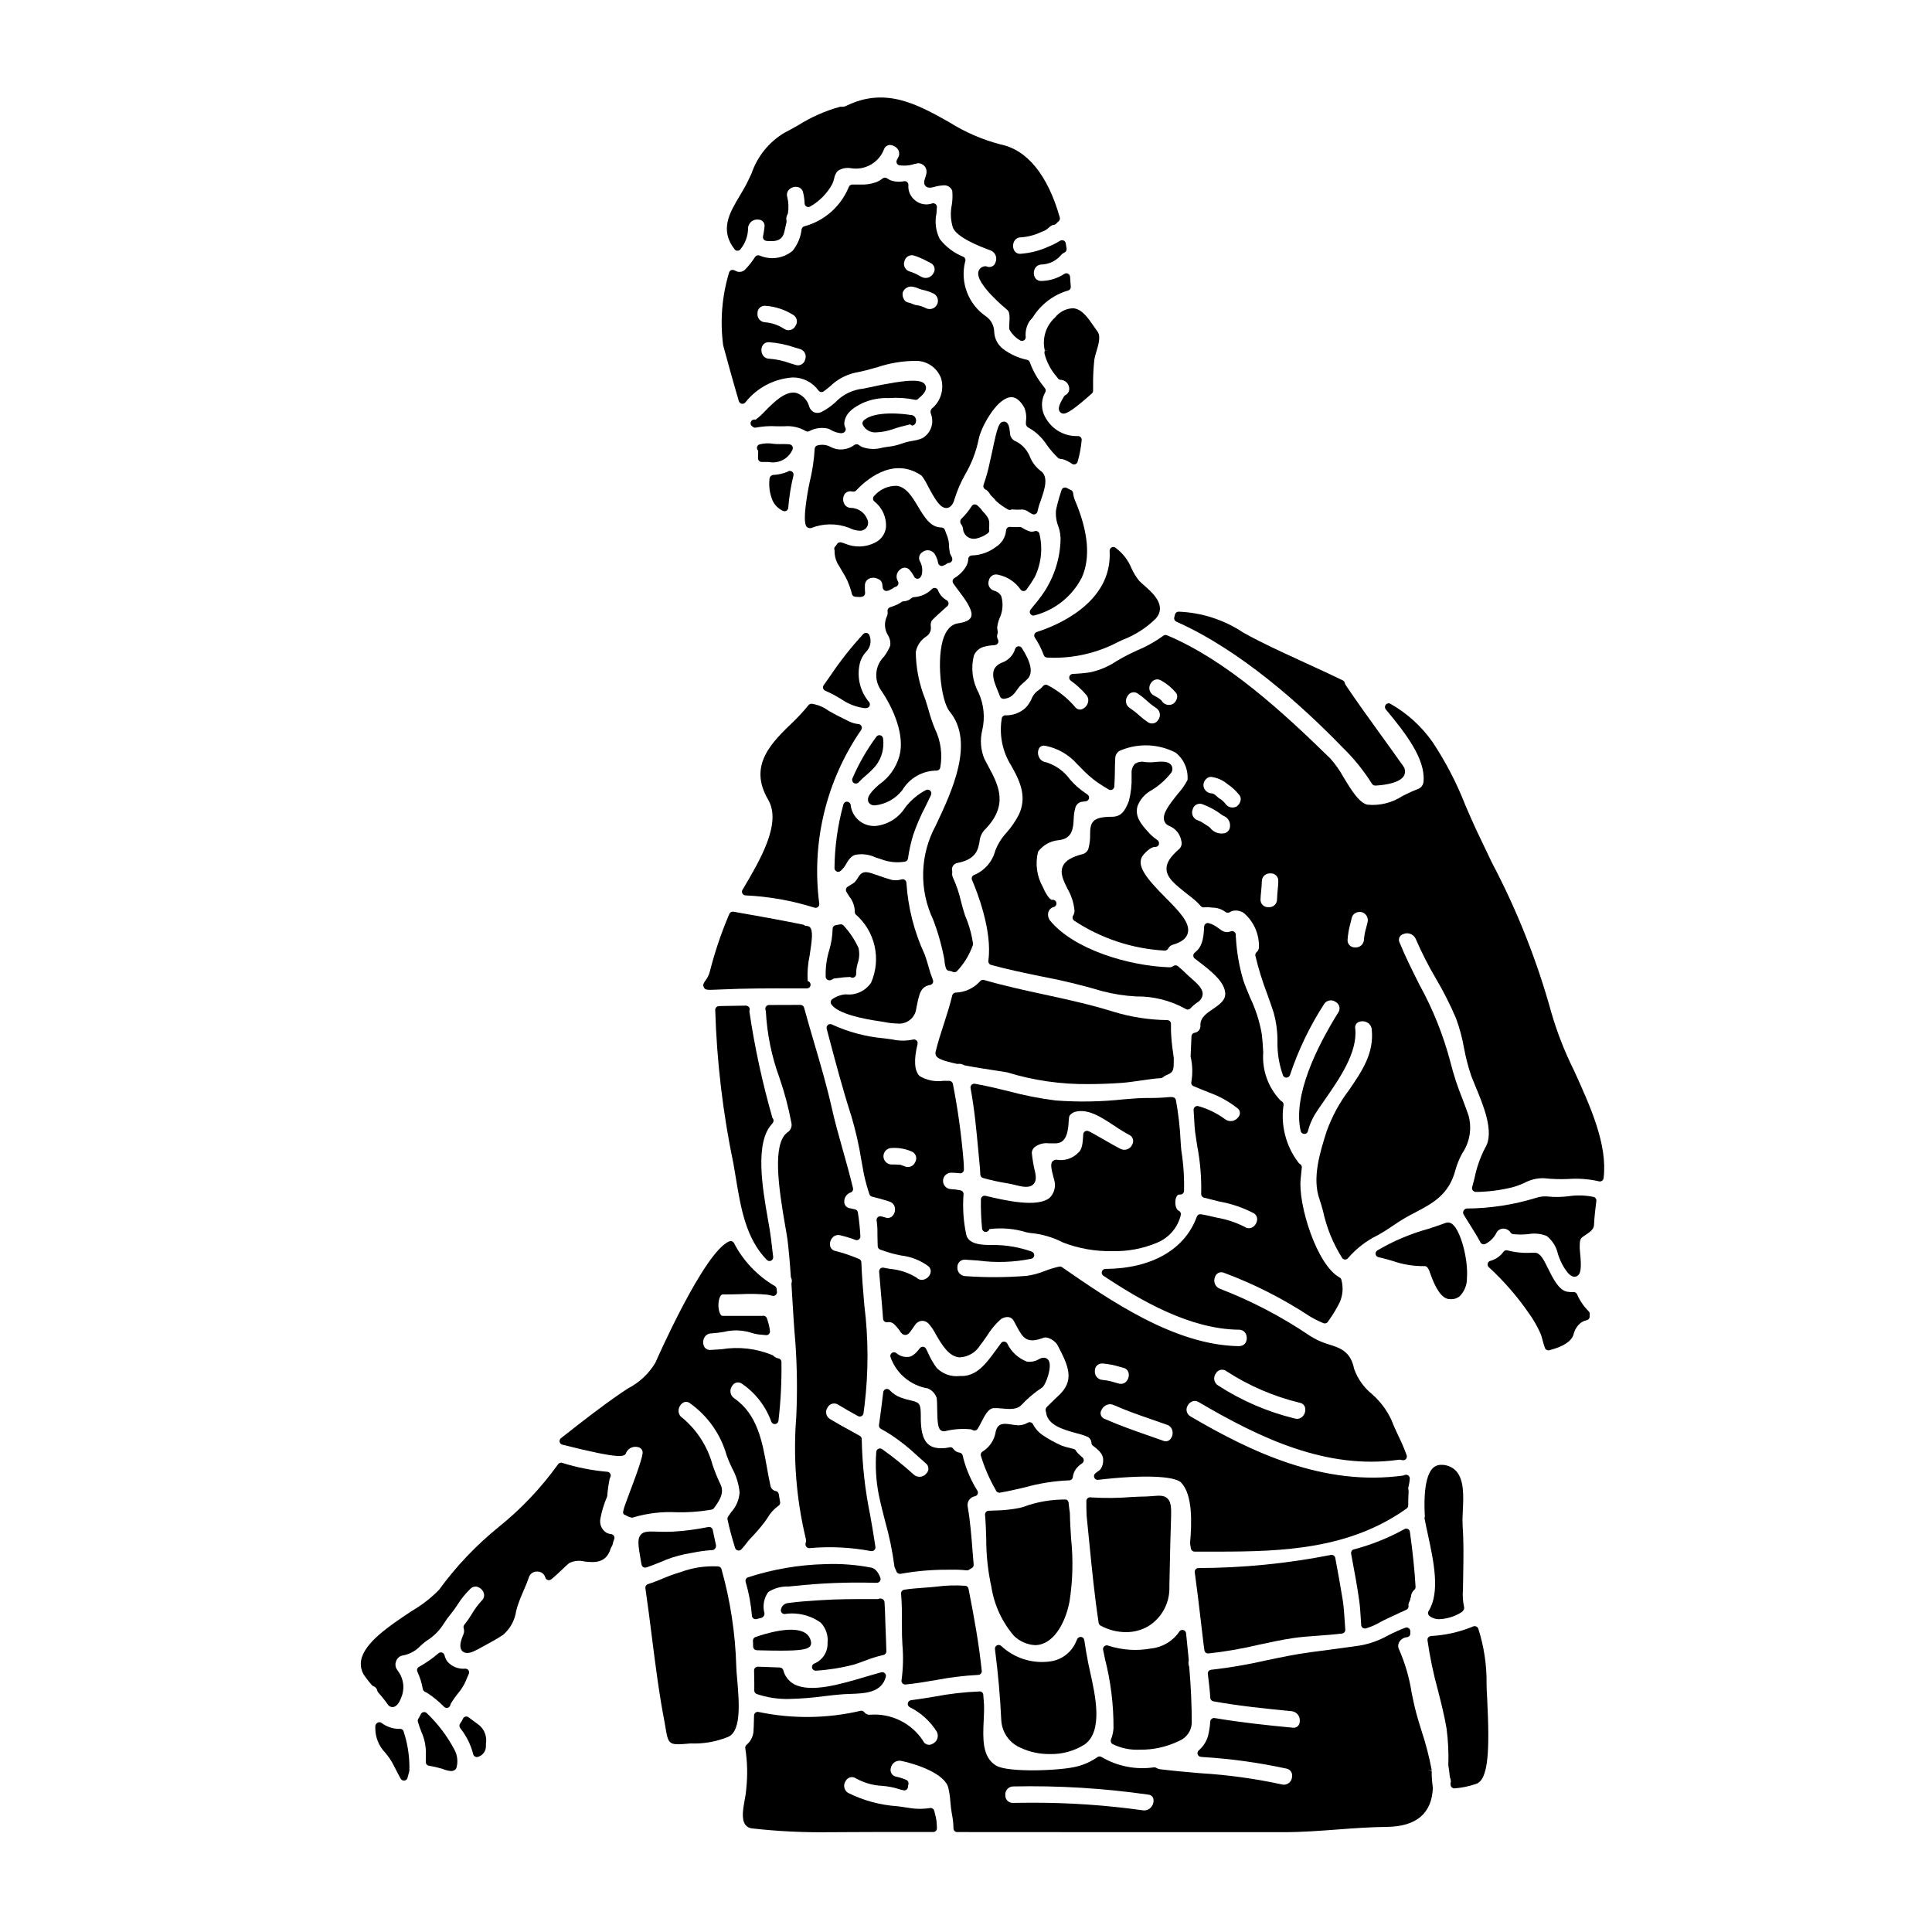 <?xml version="1.0" encoding="UTF-8"?>
<!-- Uploaded to: SVG Repo, www.svgrepo.com, Generator: SVG Repo Mixer Tools -->
<svg fill="#000000" width="800px" height="800px" version="1.1" viewBox="144 144 512 512" xmlns="http://www.w3.org/2000/svg">
 <g>
  <path d="m371.52 351.34c0.613-0.645 1.258-1.254 1.938-1.824 0.938-0.777 1.809-1.629 2.602-2.555 1.602-2.047 2.312-4.652 1.969-7.227-0.035-0.41-0.316-0.754-0.711-0.867-0.395-0.117-0.824 0.027-1.062 0.363-2.535 3.43-4.668 7.141-6.356 11.059-0.184 0.441-0.027 0.953 0.375 1.211 0.402 0.262 0.93 0.195 1.258-0.16z"/>
  <path d="m366.09 403.19c1.07-0.16 2.148-0.258 3.227-0.285 0.199 0.152 0.449 0.223 0.699 0.195 0.535-0.059 0.926-0.543 0.871-1.078 0.008-0.914 0.141-1.824 0.395-2.703 0.465-1.32 0.547-2.75 0.227-4.117-0.996-2.16-2.324-4.152-3.934-5.902-0.238-0.277-0.609-0.406-0.965-0.328-0.363 0.078-0.75 0.156-1.113 0.207v0.004c-0.492 0.07-0.855 0.5-0.844 1-0.047 1.891-0.348 3.773-0.891 5.586-0.707 2.316-1.027 4.727-0.945 7.144 0.059 0.504 0.488 0.883 0.996 0.883 0.18 0 0.359-0.047 0.52-0.133 0.215-0.129 0.438-0.246 0.668-0.344z"/>
  <path d="m362.29 325.57c-0.176 0.242-0.23 0.555-0.148 0.844 0.082 0.289 0.293 0.527 0.57 0.641 1.184 0.512 2.328 1.098 3.434 1.762l0.699 0.395c1.863 1.328 4.027 2.176 6.301 2.457 0.168 0.004 0.336-0.008 0.508-0.027 0.34-0.035 0.641-0.246 0.785-0.559 0.145-0.312 0.117-0.676-0.07-0.965-2.426-2.828-3.356-6.644-2.512-10.277 0.27-1.152 0.836-2.211 1.645-3.078 1.137-1.109 1.512-2.785 0.953-4.273-0.078-0.352-0.344-0.637-0.691-0.734s-0.723 0.004-0.977 0.258c-3.238 3.512-6.195 7.269-8.852 11.238z"/>
  <path d="m390.73 354.66c0.168-0.371 0.09-0.809-0.195-1.102-0.285-0.289-0.723-0.375-1.098-0.215-2.195 1.137-4.109 2.75-5.602 4.723-1.727 2.719-4.598 4.496-7.801 4.828-0.09-0.031-0.109 0-0.16 0-3.277 0.121-6.09-2.312-6.441-5.57-0.051-0.465-0.43-0.828-0.895-0.867-0.473-0.055-0.914 0.25-1.027 0.715-1.512 5.496-2.305 11.16-2.363 16.859-0.008 0.398 0.223 0.762 0.582 0.922 0.125 0.055 0.258 0.082 0.395 0.082 0.25 0.004 0.488-0.094 0.668-0.266 0.535-0.473 0.992-1.027 1.348-1.641 0.617-1.113 1.402-2.293 2.508-2.582 1.789-0.355 3.644-0.125 5.293 0.648 0.445 0.148 0.898 0.305 1.5 0.484 2.016 0.789 4.203 1.023 6.34 0.676 0.434-0.059 0.777-0.398 0.84-0.828 0.301-2.133 0.766-4.238 1.395-6.301 0.871-2.535 1.934-5.004 3.18-7.383 0.52-1.047 1.043-2.109 1.535-3.184z"/>
  <path d="m351.52 279.39c0.121 0.059 0.258 0.09 0.395 0.09 0.52 0.004 0.949-0.406 0.977-0.926 0.238-2.891 0.703-5.754 1.387-8.57 0.082-0.395-0.078-0.797-0.414-1.023-0.332-0.227-0.77-0.227-1.102 0l-0.109 0.086c-1.215 0.488-2.504 0.766-3.809 0.82-0.531 0.105-0.914 0.562-0.922 1.102-0.219 1.969 0.078 3.965 0.859 5.785 0.574 1.172 1.543 2.106 2.738 2.637z"/>
  <path d="m375.96 287.77c-2.477 1.285-5.394 1.402-7.965 0.324-0.355-0.152-0.727-0.273-1.102-0.359-0.449-0.113-0.918 0.102-1.125 0.516-0.109 0.203-0.25 0.387-0.414 0.543-0.273 0.27-0.348 0.68-0.188 1.023v0.086c-0.031 1.152 0.223 2.297 0.742 3.324 0.273 0.473 0.551 0.938 0.832 1.402 0.633 1.055 1.289 2.144 1.828 3.258h-0.004c0.402 0.918 0.742 1.863 1.023 2.824 0.07 0.215 0.129 0.438 0.164 0.66 0.09 0.441 0.469 0.766 0.922 0.785l0.418 0.027c0.227 0 0.453 0.031 0.672 0.031 0.266 0.008 0.531-0.023 0.785-0.094 0.453-0.129 0.75-0.559 0.711-1.027-0.055-0.641-0.074-1.281-0.047-1.926-0.02-0.711 0.352-1.379 0.965-1.742 0.809-0.43 1.781-0.414 2.578 0.035 0.598 0.23 1.012 0.781 1.062 1.422 0.031 0.148 0.055 0.301 0.066 0.453 0 0.152 0.031 0.309 0.055 0.465 0.047 0.266 0.203 0.504 0.434 0.652 0.227 0.148 0.504 0.199 0.77 0.133 0.148-0.031 0.293-0.074 0.434-0.125 0.375-0.16 0.734-0.352 1.074-0.57 0.141-0.074 0.273-0.164 0.395-0.27 0.102-0.023 0.203-0.059 0.301-0.105 0.309-0.074 0.566-0.297 0.684-0.594 0.117-0.301 0.086-0.637-0.09-0.906-0.637-1.066-0.336-2.441 0.684-3.148 0.355-0.316 0.832-0.469 1.305-0.422 0.477 0.051 0.91 0.297 1.195 0.68 0.445 0.516 0.828 1.086 1.133 1.695 0.16 0.336 0.492 0.551 0.863 0.566 0.355 0.008 0.691-0.184 0.859-0.5 0.145-0.176 0.246-0.383 0.301-0.602 0.258-1.109 0.129-2.273-0.363-3.305-0.309-0.426-0.422-0.969-0.309-1.484 0.113-0.516 0.445-0.961 0.906-1.219 0.492-0.375 1.117-0.527 1.727-0.418 0.609 0.105 1.145 0.461 1.48 0.98 0.449 0.723 0.754 1.523 0.898 2.363 0.059 0.289 0.246 0.539 0.508 0.68 0.262 0.141 0.574 0.152 0.848 0.031 0.457-0.184 0.883-0.43 1.27-0.73 0.262 0.043 0.527-0.027 0.73-0.195 0.738-0.559 0.293-1.371-0.051-1.969-0.074-0.148-0.133-0.285-0.191-0.43l-0.199-1.363-0.004 0.004c0.043-1.332-0.227-2.66-0.789-3.871-0.109-0.301-0.223-0.594-0.324-0.895h0.004c-0.133-0.402-0.512-0.672-0.934-0.672-2.867 0-4.492-2.707-6.211-5.578-1.5-2.504-3.051-5.09-5.594-5.465-2.297-0.059-4.496 0.918-5.992 2.66-0.211 0.191-0.328 0.461-0.324 0.742s0.125 0.547 0.34 0.73c2.133 1.66 3.293 4.281 3.078 6.977-0.238 1.691-1.293 3.156-2.824 3.91z"/>
  <path d="m377.08 414.64c0.426 0.062 0.859 0.141 1.289 0.215h0.004c1.141 0.234 2.301 0.363 3.465 0.395 2.484 0.266 4.715-1.527 4.988-4.012l0.098-0.5c0.727-3.644 1.152-5.269 3.566-5.711 0.297-0.051 0.551-0.234 0.691-0.496 0.145-0.262 0.16-0.578 0.043-0.852-0.484-1.227-0.891-2.477-1.227-3.754-0.27-1.027-0.594-2.043-0.973-3.035-2.758-5.961-4.391-12.383-4.816-18.938-0.012-0.297-0.156-0.57-0.395-0.746-0.23-0.188-0.535-0.25-0.82-0.176-0.844 0.266-1.742 0.324-2.609 0.164-1.18-0.312-2.297-0.699-3.426-1.098-0.645-0.223-1.297-0.457-1.969-0.668-2.051-0.672-2.789-0.18-3.574 1.102-0.254 0.441-0.551 0.852-0.891 1.23-0.328 0.277-0.688 0.523-1.066 0.723-0.305 0.168-0.602 0.352-0.883 0.551-0.398 0.289-0.52 0.828-0.289 1.262 0.23 0.422 0.496 0.855 0.789 1.285v0.004c0.914 1.133 1.426 2.539 1.461 3.996-0.031 0.27 0.051 0.535 0.227 0.742 2.519 2.188 4.273 5.117 5.008 8.371 0.738 3.254 0.414 6.656-0.918 9.711-1.48 2.215-4.074 3.414-6.719 3.102-1.254 0.09-2.465 0.516-3.496 1.234-0.238 0.133-0.406 0.363-0.469 0.629-0.062 0.27-0.012 0.555 0.148 0.785 1.723 2.559 8.738 3.91 12.762 4.484z"/>
  <path d="m394.93 304.75c0.297-0.191 0.469-0.527 0.449-0.879-0.016-0.355-0.223-0.672-0.539-0.828-1.055-0.586-1.859-1.531-2.269-2.664-0.133-0.297-0.41-0.508-0.73-0.562-0.32-0.051-0.645 0.059-0.875 0.285-1.27 1.289-2.981 2.059-4.789 2.148-0.223 0.012-0.434 0.098-0.598 0.246-0.578 0.523-1.32 0.828-2.098 0.855-0.312 0-0.602 0.145-0.789 0.391 0.047-0.07 0.098-0.113-0.027-0.031-0.332 0.199-0.664 0.395-0.953 0.527l-0.27 0.109h0.004c-0.5 0.223-1.016 0.41-1.535 0.574-0.484 0.141-0.781 0.621-0.695 1.117 0.082 0.496-0.008 1.008-0.25 1.449-0.691 1.586-0.555 3.41 0.363 4.879 0.512 0.82 0.719 1.797 0.586 2.754-0.41 1.02-0.953 1.977-1.617 2.848-2.422 2.383-2.769 6.16-0.824 8.945 3.379 4.934 6.418 12.129 4.844 17.551-0.859 2.996-2.723 5.606-5.277 7.391-2.402 2.066-3.285 3.406-2.973 4.477 0.203 0.609 0.75 1.035 1.391 1.078 0.133 0.016 0.262 0.023 0.395 0.023 2.867-0.301 5.488-1.758 7.258-4.035 1.926-3.219 5.402-5.188 9.152-5.184 0.445-0.023 0.824-0.348 0.91-0.785 0.641-3.512 0.137-7.137-1.438-10.34-0.625-1.543-1.16-3.121-1.602-4.723-0.219-0.809-0.555-1.863-0.934-3.055-1.613-3.988-2.465-8.242-2.508-12.539 0.328-1.707 1.344-3.203 2.812-4.133 0.883-0.578 1.336-1.617 1.164-2.656-0.086-0.543 0.02-1.098 0.301-1.574 0.336-0.406 3.496-3.293 3.961-3.66z"/>
  <path d="m340.76 379.81c-0.172 0.293-0.18 0.656-0.02 0.957 0.16 0.305 0.465 0.5 0.805 0.52 6.195 0.285 12.32 1.371 18.234 3.234 0.113 0.047 0.238 0.07 0.359 0.07 0.277 0 0.543-0.117 0.73-0.32 0.184-0.207 0.277-0.48 0.25-0.754-2.137-16.203 1.82-32.625 11.102-46.074 0.199-0.289 0.234-0.656 0.094-0.977-0.145-0.316-0.445-0.535-0.793-0.574-0.879-0.086-1.742-0.332-2.535-0.723-0.57-0.293-1.141-0.574-1.711-0.859-1.117-0.551-2.223-1.098-3.293-1.719l-0.559-0.348h-0.004c-1.219-0.875-2.621-1.457-4.098-1.707-0.379-0.109-0.789 0.012-1.039 0.316-1.184 1.449-2.445 2.836-3.773 4.152-6.055 5.785-12.316 11.766-6.934 20.934 3.617 6.199-2.047 15.816-6.598 23.543z"/>
  <path d="m406.73 564.56c0.75 4.789 2.82 9.273 5.973 12.953 1.504 1.465 3.484 2.34 5.578 2.465 0.68 0 1.352-0.121 1.992-0.352 4.023-1.422 6.371-6.926 7.16-11.207v0.004c0.859-5.477 1.004-11.043 0.43-16.555-0.145-2.238-0.293-4.508-0.332-6.863 0-0.039-0.031-0.277-0.039-0.316-0.121-0.84-0.242-1.656-0.293-2.422-0.02-0.402-0.289-0.75-0.672-0.875-3.934-0.047-7.844 0.637-11.527 2.016l-0.73 0.188-0.004 0.004c-2.231 0.453-4.5 0.688-6.777 0.707l-1.508 0.062c-0.266 0.012-0.52 0.133-0.695 0.336-0.176 0.203-0.262 0.469-0.238 0.734 0.184 2.086 0.246 4.234 0.316 6.297-0.016 4.312 0.441 8.613 1.367 12.824z"/>
  <path d="m407.87 538.84c0.113 0.434 0.504 0.734 0.953 0.734h0.16c2.203-0.371 4.43-0.898 6.578-1.402 3.801-1.066 7.715-1.688 11.66-1.859 0.035 0 0.07 0.023 0.109 0h0.004c0.484 0 0.898-0.352 0.969-0.832 0.09-0.785 0.375-1.539 0.832-2.184 0.461-0.602 1.023-1.113 1.66-1.516 0.238-0.176 0.387-0.445 0.406-0.738 0.016-0.297-0.098-0.582-0.316-0.781l-0.395-0.348h0.004c-0.445-0.367-0.855-0.777-1.227-1.223-0.016-0.051-0.039-0.098-0.062-0.145-0.117-0.262-0.344-0.457-0.617-0.543-0.418-0.125-0.863-0.234-1.309-0.344v0.004c-0.668-0.137-1.328-0.332-1.965-0.574-1.766-0.785-3.461-1.723-5.062-2.801-1.062-0.727-1.922-1.707-2.496-2.856-0.121-0.238-0.332-0.414-0.586-0.492-0.254-0.082-0.531-0.055-0.766 0.074-0.766 0.453-1.637 0.695-2.527 0.703-0.672-0.043-1.344-0.121-2.008-0.23-1.605-0.246-3.434-0.523-3.981 1.855v-0.004c-0.32 2.199-1.59 4.144-3.473 5.324-0.41 0.219-0.609 0.703-0.473 1.148 0.949 3.094 2.234 6.07 3.836 8.879 0.066 0.039 0.09 0.113 0.09 0.148z"/>
  <path d="m414.53 607.21c2.402 1.109 5.023 1.668 7.672 1.633 3.25 0.086 6.453-0.789 9.203-2.519 4.996-3.492 2.894-12.934 1.504-19.18-0.191-0.855-0.363-1.633-0.5-2.312-0.395-2.012-0.758-4.094-1.062-6.188v-0.004c-0.059-0.43-0.398-0.77-0.828-0.832-0.43-0.062-0.848 0.164-1.035 0.555l-0.184 0.395c-0.125 0.281-0.262 0.57-0.395 0.871v-0.004c-1.297 2.551-3.766 4.297-6.598 4.668-4.715 0.664-9.473-0.836-12.957-4.082-0.301-0.297-0.754-0.371-1.133-0.18-0.379 0.188-0.594 0.594-0.539 1.012 0.84 6.481 1.387 12.68 1.676 18.953h0.004c0.215 3.191 2.219 5.984 5.172 7.215z"/>
  <path d="m392.24 514.48c0.086 0.863 0.125 1.73 0.117 2.598 0.059 3.738 0.16 5.324 0.953 5.965 0.25 0.168 0.543 0.262 0.844 0.262 0.055 0.008 0.113 0.008 0.168 0 2.266-0.574 4.621-0.754 6.949-0.523 0.191 0.051 0.379 0.125 0.551 0.223 0.453 0.223 1 0.07 1.273-0.352 0.355-0.562 0.688-1.207 1.027-1.875 0.863-1.68 1.746-3.418 3.09-3.598 0.758-0.043 1.52-0.016 2.273 0.082 1.906 0.18 4.059 0.395 5.285-1.008 1.613-1.723 3.43-3.246 5.406-4.535 1.016-0.742 2.754-5.648 1.699-7.234-0.141-0.211-0.922-1.23-2.543-0.289-0.961 0.578-2.09 0.805-3.199 0.645-2.285-0.879-4.144-2.594-5.203-4.801-0.164-0.285-0.461-0.469-0.789-0.492-0.332-0.035-0.66 0.113-0.848 0.395-0.453 0.594-0.902 1.211-1.355 1.84-2.664 3.668-5.199 7.117-9.613 6.875-2.254 0.262-4.508-0.531-6.098-2.152-0.902-1.223-1.66-2.543-2.262-3.938l-0.547-1.121c-0.152-0.305-0.449-0.508-0.785-0.543-0.34-0.023-0.668 0.125-0.875 0.395-1.234 1.641-2.312 2.398-3.356 2.305h-0.004c-1.023 0.039-2.023-0.312-2.805-0.98-0.312-0.289-0.777-0.344-1.152-0.137-0.371 0.211-0.566 0.637-0.48 1.055 1.504 4.406 5.305 7.629 9.898 8.391 1.129 0.465 1.996 1.395 2.379 2.551z"/>
  <path d="m378.65 574.66c0-0.309-0.031-0.789-0.047-1.398-0.031-1.234-0.074-2.965-0.199-4.75-0.062-0.352-0.297-0.648-0.621-0.789-0.34-0.148-0.73-0.133-1.051 0.047h-2.074c-4.613 0-8.605 0-12.926 0.281l-0.992 0.062c-2.598 0.168-5.285 0.344-7.871 0.711h-0.004c-0.957 0.07-1.746 0.785-1.91 1.73-0.062 0.301 0.02 0.609 0.219 0.844 0.199 0.23 0.496 0.355 0.805 0.336 3.363-0.516 6.793 0.316 9.551 2.312 1.348 1.434 2 3.391 1.781 5.348 0.098 2.391-1.32 4.586-3.543 5.473-0.426 0.188-0.664 0.648-0.57 1.105 0.098 0.453 0.496 0.781 0.965 0.781h0.035c3.414-0.215 6.801-0.758 10.113-1.613 0.922-0.301 1.836-0.637 2.754-0.977 1.641-0.652 3.328-1.18 5.047-1.574 0.469-0.094 0.801-0.512 0.789-0.988-0.082-2.305-0.137-4.625-0.25-6.941z"/>
  <path d="m344.55 581.33 1.156 0.031c2.027 0.051 3.75 0.078 5.215 0.078 4.941 0 6.957-0.316 7.668-1.059 0.258-0.266 0.387-0.625 0.359-0.992-0.07-1.086-0.656-2.07-1.574-2.648-3.297-2.121-10.922 0.301-13.184 1.094h0.004c-0.414 0.145-0.68 0.547-0.656 0.984 0.027 0.504 0.051 1.012 0.051 1.539 0.008 0.527 0.434 0.957 0.961 0.973z"/>
  <path d="m341.6 563.2c0.859 2.93 1.422 5.945 1.668 8.992 0.02 0.285 0.16 0.551 0.395 0.719 0.168 0.125 0.371 0.195 0.582 0.195 0.074 0 0.148-0.008 0.223-0.023l0.73-0.191 0.645-0.168 0.004-0.004c0.488-0.176 0.793-0.664 0.742-1.18-0.531-1.93-0.164-3.992 0.992-5.621 1.59-1.035 3.461-1.551 5.359-1.477 0.531-0.039 1.031-0.082 1.473-0.137h-0.004c7.031-0.758 14.105-1.043 21.172-0.852h0.805c0.32 0 0.621-0.16 0.805-0.426s0.227-0.602 0.113-0.906c-0.578-1.547-1.379-2.449-2.391-2.68-4.043-0.781-8.164-1.094-12.281-0.93-6.93 0.172-13.797 1.348-20.387 3.488-0.504 0.16-0.789 0.691-0.645 1.199z"/>
  <path d="m435.66 574.8c2.051 1.125 4.352 1.723 6.691 1.734 2.066 0.02 4.106-0.508 5.902-1.535 3.637-2.227 5.793-6.242 5.644-10.504l0.109-5.242c0.09-4.289 0.176-8.578 0.332-12.875 0.105-2.789 0-4.367-0.938-5.262-0.938-0.895-2.144-0.789-4.035-0.633-0.902 0.066-2 0.145-3.328 0.145-0.273 0-1.035 0.039-2.074 0.094-3.598 0.293-7.211 0.332-10.812 0.105-0.297-0.078-0.613-0.016-0.859 0.168-0.246 0.184-0.395 0.477-0.395 0.785 0 1.254 0 2.535 0.059 3.844 0.246 2.363 0.48 4.723 0.711 7.086 0.691 7.027 1.406 14.293 2.484 21.355l0.004 0.004c0.039 0.309 0.227 0.582 0.504 0.73z"/>
  <path d="m497.86 556.86c-0.047-0.262-0.199-0.492-0.422-0.637-0.223-0.145-0.492-0.199-0.75-0.145-11.559 2.277-23.309 3.441-35.09 3.473-0.285 0-0.555 0.125-0.742 0.34-0.184 0.219-0.27 0.504-0.23 0.789 0.59 4.238 1.094 8.535 1.594 12.793l0.602 5.074c0.074 0.766 0.191 1.594 0.316 2.453l0.047 0.344v-0.004c0.066 0.484 0.484 0.844 0.973 0.844h0.086c4.438-0.48 8.836-1.242 13.176-2.273 3.109-0.672 6.324-1.371 9.465-1.828 1.945-0.285 4.106-0.441 6.391-0.605 2.094-0.152 4.262-0.312 6.379-0.578h0.008c0.523-0.066 0.902-0.531 0.855-1.059-0.066-0.816-0.121-1.633-0.172-2.457-0.117-1.789-0.23-3.644-0.527-5.488-0.602-3.707-1.266-7.371-1.957-11.035z"/>
  <path d="m409.96 329.19h0.117c1.887-0.219 2.606-1.145 3.719-2.754v-0.004c0.402-0.559 0.879-1.059 1.418-1.484 0.414-0.352 0.809-0.727 1.18-1.125 1.402-1.527 0.867-4.25-1.602-8.102-0.203-0.309-0.562-0.484-0.938-0.445-0.371 0.039-0.688 0.285-0.816 0.637-0.504 1.738-1.828 3.121-3.543 3.695-3.543 1.473-2.203 4.723-1.121 7.344 0.215 0.527 0.438 1.062 0.633 1.602 0.148 0.395 0.531 0.648 0.953 0.637z"/>
  <path d="m473.89 469.15c-2.328-1.191-4.828-2.019-7.406-2.461-0.605-0.133-1.211-0.273-1.812-0.414-0.684-0.172-1.539-0.344-2.422-0.484h0.004c-0.465-0.078-0.922 0.188-1.082 0.633-3.148 8.707-11.977 13.777-24.227 13.852-0.43 0.004-0.809 0.289-0.934 0.703-0.121 0.414 0.039 0.859 0.398 1.102 9.898 6.582 22.926 14.168 35.91 14.305v-0.004c0.602-0.023 1.18 0.227 1.574 0.688 0.352 0.445 0.531 1.004 0.516 1.574 0.004 0.543-0.188 1.07-0.531 1.488-0.41 0.398-0.957 0.617-1.523 0.609-17.055-0.215-34.305-12.203-46.906-20.926-0.219-0.152-0.492-0.207-0.754-0.152-1.316 0.297-2.609 0.691-3.867 1.18-1.5 0.605-3.07 1.031-4.672 1.266-5.426 0.438-10.879 0.461-16.309 0.078-0.617-0.02-1.195-0.297-1.602-0.762-0.402-0.469-0.594-1.082-0.523-1.695 0.004-0.527 0.219-1.031 0.605-1.391 0.383-0.359 0.898-0.547 1.426-0.516 1.121 0.059 2.297 0.145 3.5 0.234v0.004c4.699 0.625 9.469 0.457 14.113-0.492 0.418-0.117 0.707-0.492 0.719-0.926 0.008-0.434-0.266-0.82-0.676-0.957-3.238-1.152-6.652-1.746-10.09-1.754-3.356 0.059-6.562-0.199-7.231-2.637-0.77-3.562-1.02-7.219-0.734-10.848 0.012-0.488-0.332-0.91-0.812-0.996-0.836-0.176-1.688-0.281-2.539-0.32-1.168-0.051-2.09-1.012-2.09-2.18s0.922-2.129 2.09-2.176c0.789 0.012 1.578 0.062 2.359 0.156 0.277 0.027 0.555-0.062 0.762-0.25 0.207-0.184 0.328-0.449 0.328-0.727 0-1.051-0.059-2.102-0.176-3.148-0.562-6.574-1.48-13.109-2.754-19.582-0.094-0.457-0.492-0.785-0.961-0.785h-0.211-1.414c-2.16 0.289-4.352-0.16-6.227-1.27-1.395-1.414-1.574-4.266-0.547-8.48 0.086-0.348-0.02-0.715-0.277-0.961-0.262-0.246-0.633-0.328-0.977-0.223-1.832 0.383-3.727 0.363-5.547-0.062-0.699-0.102-1.418-0.203-2.141-0.281l-0.004 0.004c-4.75-0.426-9.395-1.664-13.727-3.66-0.344-0.184-0.766-0.145-1.07 0.098-0.305 0.246-0.438 0.645-0.336 1.023l0.566 2.148c1.812 6.836 3.684 13.906 5.902 20.789h0.004c1.191 3.973 2.109 8.023 2.754 12.121 0.215 1.18 0.43 2.387 0.656 3.59 0.387 1.754 0.863 3.488 1.434 5.191 0.105 0.324 0.367 0.574 0.699 0.656 1.25 0.309 2.902 0.727 4.582 1.301v-0.004c0.742 0.203 1.305 0.805 1.457 1.555 0.184 0.859-0.082 1.746-0.703 2.363-0.5 0.441-1.207 0.559-1.82 0.305-0.188-0.062-0.395-0.113-0.586-0.16s-0.293-0.066-0.43-0.113v-0.004c-0.324-0.109-0.68-0.043-0.941 0.176s-0.391 0.559-0.344 0.895c0.121 0.746 0.195 1.5 0.211 2.258 0 1.555 0.027 3.055 0.082 4.578v-0.004c0.016 0.406 0.277 0.758 0.66 0.891 1.039 0.367 2.082 0.73 3.148 1.016 0.754 0.195 1.574 0.367 2.363 0.539h-0.004c2.609 0.293 5.094 1.258 7.211 2.809 0.535 0.422 0.777 1.117 0.629 1.781-0.227 0.844-0.871 1.512-1.707 1.773-0.723 0.238-1.52 0.035-2.043-0.52-2.137-1.305-4.551-2.09-7.043-2.293l-1.652-0.312h-0.004c-0.301-0.062-0.617 0.02-0.852 0.223-0.23 0.207-0.352 0.508-0.328 0.816 0.141 1.84 0.305 3.66 0.461 5.481 0.207 2.363 0.414 4.68 0.582 7.035 0.02 0.277 0.156 0.531 0.379 0.703 0.219 0.172 0.5 0.242 0.773 0.191 0.68-0.129 1.375 0.094 1.848 0.598 0.543 0.516 1.027 1.094 1.441 1.723 0.355 0.516 0.719 1.047 1.426 1.047 0.789 0 1.156-0.547 2.168-2.008l0.441-0.633h-0.004c0.375-0.582 0.977-0.977 1.66-1.082 0.676-0.074 1.352 0.156 1.844 0.629 0.793 0.887 1.465 1.875 2 2.938 1.609 2.754 3.434 5.902 6.297 6.109v-0.004c2.262-0.094 4.32-1.316 5.488-3.254 0.586-0.719 1.18-1.574 1.766-2.441 0.98-1.605 2.184-3.062 3.574-4.328 0.633-0.512 1.449-0.742 2.258-0.633 0.543 0.113 1.008 0.469 1.262 0.965 0.289 0.516 0.539 0.988 0.766 1.422 1.723 3.254 2.754 4.723 7.184 3.062 1.051-0.395 3.031 0.812 3.648 1.938 3.023 5.738 4.652 9.445 0.148 13.531-0.637 0.582-1.316 1.25-2.016 1.945l-1.004 0.992 0.004-0.004c-0.258 0.285-0.348 0.688-0.234 1.055 0.035 0.113 0.062 0.23 0.082 0.348 0.395 3.402 4.668 4.57 8.086 5.512l-0.004-0.004c1.027 0.242 2.031 0.57 3 0.98 0.57 0.34 0.926 0.949 0.934 1.613 0.023 0.285 0.164 0.543 0.395 0.711 1.445 1.062 2.754 2.25 2.707 3.711 0.066 0.918-0.195 1.828-0.734 2.57-0.254 0.23-0.527 0.445-0.812 0.637l-0.488 0.367c-0.352 0.27-0.48 0.742-0.316 1.152 0.164 0.414 0.586 0.664 1.027 0.605 11.629-1.371 20.266-1.074 22.008 0.746 3.062 3.195 2.82 10.629 2.363 15.938v0.004c-0.012 0.086-0.012 0.176 0 0.266l0.219 1.285v0.004c0.094 0.457 0.496 0.785 0.965 0.785h6.191c17.297 0 34.941-0.672 50.035-11.449 0.246-0.188 0.391-0.477 0.391-0.789 0-1.246 0.027-2.488 0.105-3.703h0.004c0.008-0.117-0.004-0.234-0.035-0.344-0.09-0.348-0.078-0.715 0.031-1.059 0.164-0.645 0.266-1.301 0.305-1.965 0.027-0.332-0.109-0.652-0.371-0.859-0.262-0.203-0.609-0.262-0.922-0.156-0.039 0-0.309 0.133-0.348 0.148-21.211 2.965-40.449-6.258-56.473-15.664-0.504-0.281-0.863-0.762-0.992-1.32-0.133-0.562-0.023-1.148 0.301-1.625 0.273-0.484 0.707-0.859 1.23-1.055 0.559-0.18 1.164-0.098 1.656 0.223 16.195 9.516 33.812 17.953 52.891 15.281 0.332-0.055 0.668-0.027 0.984 0.078 0.355 0.109 0.738 0.012 0.996-0.25 0.258-0.266 0.348-0.652 0.234-1-0.621-1.734-1.34-3.426-2.156-5.074-0.648-1.383-1.324-2.809-1.848-4.219-1.219-2.66-2.992-5.031-5.199-6.953-2.156-1.746-3.789-4.051-4.723-6.664-0.938-4.66-3.695-5.539-6.617-6.473v0.004c-1.559-0.445-3.051-1.09-4.449-1.914l-0.789-0.48h0.004c-7.402-5.004-15.348-9.156-23.684-12.375-0.598-0.211-1.078-0.66-1.336-1.242-0.258-0.578-0.266-1.238-0.023-1.824 0.125-0.496 0.461-0.914 0.922-1.141 0.457-0.227 0.992-0.242 1.465-0.039 7.961 2.961 15.562 6.812 22.656 11.48 1.176 0.719 2.41 1.34 3.688 1.863 0.434 0.188 0.941 0.039 1.203-0.355l0.219-0.328 0.004 0.004c1.098-1.527 2.07-3.141 2.91-4.824 0.832-1.875 0.992-3.981 0.449-5.961-0.062-0.277-0.242-0.512-0.492-0.648-6.035-3.277-11.039-19.363-10.301-26.145 0.062-0.543 0.117-1.102 0.172-1.672l0.129-1.277h0.004c0.039-0.383-0.145-0.754-0.473-0.953-0.191-0.113-0.352-0.27-0.477-0.453-3.285-4.348-4.688-9.828-3.891-15.219 0.035-0.391-0.16-0.77-0.504-0.961-0.184-0.102-0.344-0.234-0.477-0.395-3.144-3.387-4.738-7.926-4.406-12.535-0.082-1.531-0.176-3.148-0.395-4.953-0.582-3.301-1.609-6.512-3.055-9.539-0.711-1.688-1.383-3.281-1.887-4.816h0.004c-1.051-3.602-1.688-7.312-1.902-11.059l-0.035-0.367v-0.449c0.004-0.324-0.156-0.629-0.422-0.812s-0.605-0.227-0.91-0.109c-1.48 0.562-2.238-0.102-3.328-0.879-0.754-0.613-1.629-1.062-2.566-1.309-0.277-0.055-0.566 0.016-0.785 0.191-0.227 0.18-0.363 0.449-0.375 0.734-0.141 3.84-0.789 5.586-2.481 6.902v0.004c-0.246 0.188-0.391 0.477-0.391 0.785 0 0.309 0.145 0.602 0.391 0.789l0.789 0.605c3.211 2.457 6.848 5.242 7.254 8.266 0.254 1.969-1.113 3.059-3.234 4.496-1.672 1.133-3.402 2.301-3.316 4.328h-0.004c0.105 0.977-0.598 1.855-1.574 1.969-0.441 0.086-0.766 0.465-0.789 0.914l-0.078 1.77c-0.051 1.121-0.098 2.254-0.156 3.606 0.512 2.195 0.582 4.469 0.207 6.691-0.133 0.488 0.125 1 0.598 1.18 0.645 0.25 1.281 0.516 1.898 0.789 0.789 0.332 1.574 0.648 2.289 0.914h0.004c2.648 0.961 5.133 2.34 7.352 4.078 0.398 0.262 0.66 0.691 0.711 1.164 0.051 0.477-0.109 0.949-0.445 1.289-0.391 0.535-0.98 0.891-1.641 0.988-0.656 0.094-1.324-0.082-1.848-0.488-2.117-1.555-4.492-2.719-7.016-3.438-0.312-0.102-0.656-0.043-0.918 0.156-0.27 0.195-0.418 0.516-0.395 0.848 0.062 0.816 0.102 1.617 0.145 2.391 0.066 1.297 0.133 2.504 0.273 3.543 0.16 1.18 0.348 2.387 0.539 3.606 0.805 4.176 1.156 8.426 1.051 12.676-0.027 0.484 0.293 0.914 0.762 1.023 0.602 0.141 1.18 0.297 1.797 0.453 0.695 0.184 1.426 0.375 2.266 0.57h0.004c3.121 0.551 6.141 1.574 8.957 3.027 0.633 0.301 1.043 0.938 1.051 1.637-0.02 0.883-0.488 1.695-1.238 2.156-0.641 0.359-1.43 0.328-2.039-0.086zm-4.953 38.18c5.973 3.887 12.559 6.731 19.484 8.414 0.664 0.098 1.215 0.562 1.422 1.203 0.215 0.848-0.012 1.746-0.605 2.391-0.516 0.57-1.312 0.801-2.055 0.594-7.246-1.758-14.141-4.727-20.398-8.781-0.516-0.324-0.871-0.848-0.984-1.445-0.113-0.598 0.027-1.215 0.391-1.703 0.25-0.48 0.691-0.832 1.219-0.965 0.523-0.129 1.082-0.031 1.527 0.273zm-26.492 2.824v0.004c-0.52 0.527-1.297 0.715-2 0.48l-1.004-0.273c-1.039-0.332-2.109-0.559-3.191-0.664-0.609-0.02-1.184-0.293-1.578-0.754-0.398-0.461-0.586-1.066-0.516-1.672-0.02-0.512 0.172-1.008 0.531-1.375 0.359-0.367 0.852-0.57 1.363-0.562h0.121c1.566 0.125 3.117 0.426 4.621 0.895l0.844 0.227-0.004 0.004c0.695 0.129 1.254 0.641 1.445 1.316 0.203 0.844-0.035 1.73-0.633 2.359zm-6.566 7.566v0.004c0.395-0.926 1.277-1.543 2.277-1.602 0.34 0.004 0.676 0.078 0.98 0.219 3.363 1.5 6.801 2.688 10.133 3.836 1.32 0.453 2.637 0.91 3.973 1.391 0.77 0.238 1.344 0.895 1.473 1.691 0.164 0.852-0.113 1.727-0.738 2.328-0.496 0.391-1.172 0.473-1.746 0.211l-3.418-1.199c-4.16-1.457-8.09-2.824-12.055-4.578-0.457-0.152-0.824-0.5-0.992-0.949-0.172-0.449-0.129-0.953 0.113-1.371zm-53.668-65.059c-0.684-0.059-1.348-0.059-2.035-0.059v-0.004c-1.152-0.066-2.051-1.023-2.051-2.18s0.898-2.109 2.051-2.18c1.918-0.145 3.844 0.199 5.594 1 0.492 0.258 0.852 0.715 0.988 1.254 0.137 0.539 0.039 1.113-0.27 1.574-0.242 0.527-0.691 0.93-1.242 1.109-0.555 0.18-1.152 0.121-1.66-0.16-0.109-0.055-0.227-0.09-0.348-0.105l-0.203-0.086-0.238-0.094h-0.004c-0.188-0.059-0.383-0.086-0.582-0.07z"/>
  <path d="m517.1 549.2c-0.293-0.141-0.641-0.129-0.922 0.039-4.234 2.34-8.738 4.144-13.414 5.375-0.492 0.137-0.797 0.625-0.703 1.125l0.203 1.109c0.691 3.699 1.41 7.523 1.938 11.293 0.215 1.465 0.301 2.984 0.395 4.453 0.039 0.695 0.078 1.391 0.129 2.074 0.02 0.301 0.18 0.574 0.43 0.742 0.164 0.109 0.355 0.168 0.551 0.168 0.102 0 0.199-0.012 0.297-0.043 1.367-0.414 2.68-0.992 3.906-1.727 0.473-0.293 3.852-1.875 6.793-3.215h0.004c0.387-0.176 0.617-0.578 0.57-1-0.062-0.398 0.027-0.809 0.242-1.148 0.094-0.199 0.16-0.406 0.211-0.621l0.055-0.316v0.004c0.082-0.129 0.137-0.277 0.152-0.43v-0.121c0.078-0.637 0.387-1.223 0.875-1.641 0.223-0.199 0.344-0.488 0.328-0.789-0.246-4.328-0.734-9.09-1.496-14.562-0.039-0.332-0.242-0.621-0.543-0.77z"/>
  <path d="m528.87 468.39c-0.473-0.398-1.117-0.523-1.703-0.324-1.367 0.512-2.934 1.02-4.594 1.574-4.773 1.309-9.348 3.242-13.605 5.762-0.328 0.223-0.484 0.617-0.406 1.004 0.074 0.391 0.375 0.691 0.762 0.773 1.246 0.25 2.496 0.617 3.695 0.973 2.68 0.938 5.5 1.406 8.34 1.387 0.492-0.062 1.059 0.09 1.574 1.672 1.539 4.461 3.148 6.762 4.91 7.039l-0.004-0.004c0.238 0.039 0.48 0.055 0.723 0.059 0.805 0.012 1.586-0.25 2.219-0.746 1.285-1.266 1.996-3 1.969-4.805 0.395-5.051-1.684-12.695-3.879-14.363z"/>
  <path d="m522.8 572.23c0.773 0.605 1.738 0.91 2.719 0.863 1.98-0.094 3.902-0.684 5.598-1.711 0.277-0.18 1.117-0.734 0.863-1.574-0.316-1.492-0.414-3.027-0.285-4.547l0.074-4.402c0.07-4.066 0.141-8.266-0.16-12.461h-0.004c-0.055-1.332-0.039-2.668 0.055-4 0.191-3.883 0.395-8.266-1.828-10.629l0.004 0.004c-1.059-1.07-2.523-1.645-4.027-1.574-0.855 0.004-1.672 0.375-2.234 1.02-2.578 2.801-2.066 11.152-1.969 12.633l-0.047 0.117c-0.051 0.156-0.062 0.324-0.031 0.488 0.262 1.367 0.566 2.785 0.883 4.238 1.543 7.156 3.289 15.273 0.18 20.254v0.004c-0.262 0.418-0.168 0.965 0.211 1.277z"/>
  <path d="m455.75 308.75c17.062 7.594 33.289 22.234 43.898 33.18 3.035 2.93 5.707 6.223 7.949 9.797 0.215 0.32 0.594 0.496 0.977 0.445 0.184 0 0.395 0 0.645-0.035 1.758-0.133 5.953-0.66 6.918-2.691 0.375-0.84 0.242-1.816-0.344-2.519-1.934-2.754-3.902-5.473-5.867-8.195-3.082-4.262-6.266-8.66-9.281-13.148h-0.004c-0.129-0.195-0.223-0.41-0.27-0.641-0.043-0.172-0.133-0.328-0.258-0.457-0.094-0.09-0.203-0.164-0.324-0.215-3.148-1.527-6.344-2.988-9.531-4.449-4.246-1.949-8.66-3.961-12.895-6.106-1.316-0.672-2.578-1.359-3.812-2.031l-0.004 0.004c-5.113-3.426-11.078-5.359-17.227-5.59-0.418 0.012-0.781 0.281-0.914 0.672-0.078 0.242-0.141 0.504-0.219 0.867h-0.004c-0.102 0.457 0.137 0.922 0.566 1.113z"/>
  <path d="m397.75 372.69c4.965-0.973 5.449-3.566 5.836-5.652h0.004c0.082-1.125 0.527-2.188 1.27-3.035 6.617-6.617 3.746-11.945 0.965-17.098-0.316-0.59-0.637-1.18-0.949-1.785v-0.004c-1.004-2.414-1.199-5.09-0.562-7.625 0.77-3.324 0.426-6.809-0.977-9.922-1.66-3.016-2.098-6.559-1.223-9.891 0.492-1.164 1.52-2.023 2.754-2.301 0.727-0.207 1.473-0.328 2.227-0.363 0.301 0.004 0.602-0.047 0.887-0.145 0.262-0.109 0.461-0.324 0.555-0.59 0.09-0.266 0.062-0.559-0.074-0.805-0.242-0.438-0.297-0.953-0.145-1.434 0.098-0.188 0.133-0.406 0.098-0.617-0.055-0.316-0.109-0.66-0.16-1.055 0.086-0.824 0.281-1.637 0.586-2.41 0.902-1.855 1.082-3.981 0.508-5.965-0.398-0.723-1.078-1.246-1.879-1.445-0.566-0.152-1.043-0.531-1.312-1.051-0.27-0.523-0.305-1.133-0.105-1.68 0.113-0.555 0.453-1.031 0.941-1.316 0.484-0.285 1.07-0.344 1.605-0.168 2.356 0.5 4.434 1.871 5.82 3.836 0.168 0.277 0.461 0.449 0.785 0.465 0.324 0.008 0.629-0.137 0.832-0.391 0.781-1.047 1.504-2.137 2.156-3.266 1.734-3.539 2.191-7.574 1.293-11.414-0.039-0.297-0.215-0.559-0.469-0.711-0.258-0.152-0.57-0.184-0.852-0.074-0.457 0.16-0.957 0.16-1.414 0-0.68-0.234-1.324-0.559-1.918-0.965-0.301-0.148-0.641-0.191-0.973-0.133h-0.629c-0.508 0.016-1.016 0-1.523-0.047-0.258-0.02-0.52 0.055-0.723 0.219-0.207 0.164-0.336 0.406-0.359 0.668-0.137 1.82-1.141 3.461-2.695 4.418-1.816 1.383-4.016 2.172-6.297 2.258-0.27-0.02-0.535 0.082-0.727 0.273-0.195 0.184-0.305 0.438-0.305 0.707-0.031 0.613-0.195 1.211-0.48 1.754-0.754 1.352-1.855 2.481-3.191 3.262-0.23 0.137-0.395 0.359-0.453 0.621-0.062 0.262-0.012 0.535 0.133 0.758 0.352 0.539 0.844 1.18 1.387 1.91 1.613 2.121 4.055 5.332 3.348 7.043-0.43 1.035-2.125 1.48-3.469 1.668-1.125 0.152-2.676 0.891-3.695 3.504-2.113 5.414-0.891 16.992 1.5 19.883 6.711 8.168 0.531 21.219-3.543 29.859l-0.176 0.375c-4.188 7.723-4.43 16.984-0.656 24.918 1.312 3.457 2.309 7.023 2.984 10.66 0.027 0.77 0.168 1.535 0.418 2.266 0.141 0.363 0.477 0.613 0.867 0.637 0.301 0.008 0.594 0.086 0.859 0.23 0.148 0.086 0.316 0.129 0.488 0.129 0.223 0 0.438-0.074 0.613-0.215 1.875-1.957 3.316-4.289 4.238-6.84 0.082-0.172 0.109-0.367 0.082-0.559-0.375-2.555-1.082-5.047-2.106-7.418-0.395-1.18-0.73-2.434-1.062-3.691-0.488-2.168-1.195-4.277-2.113-6.301-0.219-0.422-0.301-0.906-0.223-1.375 0.02-0.121 0.02-0.242 0-0.359-0.145-0.48-0.074-1 0.195-1.422 0.27-0.426 0.707-0.711 1.203-0.785z"/>
  <path d="m418.77 311.48c-0.293 0.094-0.527 0.32-0.629 0.609-0.105 0.289-0.066 0.609 0.102 0.867 0.965 1.453 1.758 3.019 2.363 4.656 0.137 0.395 0.508 0.656 0.922 0.656 5.965 0.305 11.914-0.867 17.32-3.41 0.84-0.438 1.758-0.867 2.703-1.309 3.309-1.262 6.316-3.203 8.824-5.703 2.852-3.418-0.906-6.723-3.148-8.699-0.52-0.453-0.996-0.875-1.359-1.254-0.781-0.98-1.445-2.055-1.965-3.195-0.906-2.258-2.434-4.207-4.406-5.629-0.312-0.16-0.688-0.141-0.984 0.051-0.293 0.191-0.465 0.527-0.449 0.879 0.797 14-14.566 19.98-19.293 21.48z"/>
  <path d="m438.83 606.19c2.223 1.102 4.688 1.613 7.168 1.492 3.621 0.066 7.211-0.73 10.469-2.32 1.922-0.777 3.231-2.59 3.363-4.66 0-4.676-0.219-9.688-0.664-14.883-0.008-0.094-0.027-0.184-0.062-0.27-0.168-0.477-0.199-0.992-0.086-1.484 0.012-0.098 0.012-0.195 0-0.293l-0.102-1.035c-0.188-1.969-0.395-3.938-0.59-5.902-0.043-0.426-0.355-0.777-0.773-0.867-0.422-0.09-0.852 0.102-1.062 0.473-1.707 2.5-4.43 4.117-7.438 4.426-3.828 0.703-7.773 0.43-11.469-0.789-0.328-0.102-0.688-0.02-0.945 0.211-0.262 0.23-0.379 0.582-0.309 0.922l0.504 2.441c1.535 6.004 2.293 12.176 2.254 18.371-0.07 1.023-0.301 2.027-0.676 2.981-0.164 0.445 0.012 0.945 0.418 1.188z"/>
  <path d="m387.47 249.55 0.043-0.031c0.66-0.547 2.422-2.008 1.73-3.426-0.734-1.504-3.574-1.914-15.441 0.684-0.512 0.113-0.859 0.188-0.891 0.199l0.004 0.004c-2.859 0.246-5.527 1.527-7.504 3.606-1.09 1.004-2.309 1.859-3.621 2.543-0.605 0.328-1.32 0.387-1.969 0.16-0.645-0.289-1.137-0.832-1.363-1.496-0.445-1.754-1.77-3.148-3.496-3.688-2.848-0.57-5.832 2.438-8.242 4.863-0.75 0.836-1.586 1.59-2.492 2.254-0.43-0.145-0.902 0.016-1.148 0.395-0.145 0.211-0.203 0.469-0.16 0.719 0.047 0.254 0.191 0.477 0.402 0.621 0.082 0.078 0.168 0.148 0.258 0.215 0.234 0.152 0.52 0.199 0.789 0.129 1.801-0.332 3.633-0.445 5.457-0.336 0.723 0 1.414 0.023 2.035 0 1.957-0.172 3.918 0.258 5.617 1.234 0.281 0.188 0.637 0.219 0.941 0.082 1.547-0.852 3.356-1.094 5.074-0.68 0.195 0.082 0.387 0.172 0.574 0.27 0.84 0.508 1.781 0.824 2.754 0.934 0.238 0.004 0.473-0.039 0.695-0.129 0.25-0.105 0.449-0.309 0.547-0.562 0.094-0.258 0.078-0.543-0.043-0.789-0.246-0.461-0.332-0.992-0.242-1.504 0.395-2.363 2.168-3.676 4.688-4.953 2.156-0.98 4.512-1.453 6.879-1.375h0.297-0.004c2.273-0.168 4.555-0.023 6.785 0.438 0.27 0.074 0.559 0.027 0.789-0.129 0.035-0.047 0.191-0.188 0.258-0.25z"/>
  <path d="m372.84 255.49c-0.293 0.293-0.375 0.738-0.195 1.113 0.695 1.348 2.148 2.129 3.656 1.969 1.422-0.059 2.824-0.324 4.172-0.789 1.379-0.484 2.789-0.879 4.219-1.18 0.32-0.207 0.746-0.125 0.969 0.18 0.418 0.004 0.797-0.246 0.957-0.633 0.246-0.512 0.203-1.121-0.117-1.594-0.262-0.387-0.711-0.605-1.18-0.574-1.535-0.305-9.727-1.246-12.48 1.508z"/>
  <path d="m348.71 441.66c0.383-0.383 0.383-1.004 0-1.387-2.672-9.289-4.719-18.746-6.129-28.305 0.039-0.113 0.066-0.227 0.094-0.34 0.039-0.281-0.043-0.57-0.227-0.785-0.211-0.191-0.48-0.312-0.762-0.344-2.227 0.027-4.465 0.055-6.641 0.109-0.227-0.004-0.457 0.012-0.68 0.039-0.48 0.078-0.828 0.492-0.828 0.977 0.418 13.762 2.047 27.457 4.859 40.934 0.203 1.152 0.395 2.332 0.594 3.516 1.305 7.922 2.648 16.117 8.223 21.812 0.188 0.191 0.441 0.297 0.707 0.297 0.145 0 0.293-0.031 0.426-0.094 0.379-0.184 0.602-0.586 0.551-1.004l-0.578-4.898c-0.172-1.418-0.48-3.172-0.824-5.117-1.43-8.168-3.582-20.512 1.227-25.352z"/>
  <path d="m383.16 590.09c0.188 0.203 0.449 0.32 0.727 0.32h0.094c2.715-0.27 5.438-0.723 8.066-1.18 3.691-0.711 7.426-1.164 11.18-1.363 0.273-0.008 0.531-0.129 0.711-0.336 0.18-0.207 0.266-0.477 0.238-0.75-0.738-7.031-1.938-13.777-3.508-21.738-0.07-0.395-0.371-0.707-0.766-0.785-2.606-0.199-5.227-0.121-7.82 0.23-1.074 0.117-2.18 0.199-3.301 0.281-1.699 0.125-3.465 0.25-5.16 0.523-0.512 0.082-0.871 0.547-0.828 1.062 0.234 2.586 0.227 5.277 0.223 7.656 0 1.199 0 2.32 0.02 3.316 0.031 0.852 0.066 1.707 0.109 2.562h0.004c0.273 3.106 0.195 6.234-0.227 9.324-0.07 0.312 0.02 0.641 0.238 0.875z"/>
  <path d="m352.65 444.11c-4 3.004-2.363 14.422-0.539 24.887 0.25 1.438 0.461 2.613 0.566 3.394 0.359 2.902 0.645 6.07 0.902 9.957 0.008 0.137 0.051 0.273 0.117 0.395 0.18 0.391 0.207 0.836 0.074 1.246-0.023 0.102-0.031 0.203-0.027 0.305l0.25 4.102c0.219 3.707 0.449 7.543 0.789 11.328 0.469 6.59 0.547 13.207 0.234 19.809-0.848 10.754-0.008 21.574 2.492 32.07 0.133 0.438 0.133 0.906 0 1.348-0.109 0.312-0.055 0.66 0.152 0.922 0.203 0.27 0.523 0.414 0.855 0.395 5.449-0.492 10.941-0.227 16.32 0.789 0.062 0.004 0.125 0.004 0.188 0 0.289 0 0.559-0.125 0.746-0.34 0.188-0.215 0.273-0.504 0.23-0.785-0.426-2.898-0.91-5.676-1.387-8.391v-0.004c-1.367-6.633-2.117-13.375-2.238-20.148 0.004-0.359-0.188-0.691-0.504-0.863l-2.121-1.18c-1.969-1.074-3.906-2.148-5.793-3.293v-0.004c-0.508-0.301-0.871-0.801-0.992-1.379-0.121-0.574 0.004-1.18 0.348-1.66 0.246-0.496 0.695-0.863 1.234-1.008 0.535-0.145 1.109-0.055 1.574 0.254 1.719 1.055 3.496 2.051 5.266 3.023v-0.004c0.289 0.156 0.633 0.164 0.922 0.012 0.293-0.148 0.492-0.43 0.531-0.754 0.082-0.68 0.16-1.359 0.27-2.059 1.07-8.832 1.055-17.762-0.051-26.59-0.316-3.703-0.645-7.535-0.789-11.367h0.004c-0.016-0.391-0.262-0.734-0.621-0.875-2.012-0.859-4.086-1.566-6.203-2.113-0.656-0.094-1.207-0.551-1.41-1.18-0.219-0.844 0.004-1.742 0.594-2.383 0.523-0.578 1.328-0.809 2.074-0.594 1.359 0.316 2.695 0.723 3.996 1.223 0.309 0.117 0.656 0.07 0.922-0.129 0.262-0.199 0.41-0.516 0.391-0.848-0.113-2.113-0.336-4.223-0.668-6.316-0.062-0.41-0.379-0.738-0.785-0.816-0.363-0.062-0.707-0.145-1.062-0.23l-0.277-0.062c-0.855-0.105-1.496-0.84-1.484-1.699-0.043-1.086 0.617-2.074 1.633-2.449 0.508-0.148 0.809-0.668 0.684-1.18-0.816-3.426-1.785-6.871-2.727-10.207-1.098-3.902-2.137-7.586-2.938-11.211-1.27-5.656-2.949-11.363-4.566-16.887-0.93-3.148-1.855-6.297-2.707-9.445-0.012-0.039-0.023-0.078-0.039-0.113-0.129-0.414-0.512-0.695-0.941-0.695-2.777 0-5.562 0-8.34 0.027-0.285 0-0.555 0.125-0.738 0.34-0.188 0.219-0.27 0.504-0.227 0.789 0.02 0.156 0.062 0.309 0.125 0.457 0.312 6.117 1.551 12.148 3.672 17.895 1.309 3.809 2.336 7.707 3.082 11.664 0.273 1.016-0.16 2.09-1.062 2.633z"/>
  <path d="m344.89 264.92c-0.027 0.551-0.051 1.07 0.496 1.387 0.148 0.082 0.316 0.125 0.488 0.125 0.059 0.004 0.117 0.004 0.176 0h1.66c2.606 0.523 5.227-0.836 6.301-3.266 0.148-0.312 0.125-0.684-0.066-0.973-0.332-0.547-1.121-0.477-1.75-0.504-0.527 0-1.047-0.039-1.551 0-0.59 0.016-1.18-0.016-1.762-0.086-1.215-0.203-2.453-0.145-3.641 0.172-0.508 0.191-0.77 0.754-0.582 1.262 0.059 0.152 0.152 0.289 0.273 0.395 0 0.277 0 0.668-0.02 0.891-0.023 0.281-0.023 0.531-0.023 0.598z"/>
  <path d="m381.08 559.32c0.18 0.367 0.336 0.75 0.488 1.141 0.148 0.375 0.512 0.617 0.914 0.617 0.059 0.008 0.121 0.008 0.184 0 4.051-0.73 8.16-1.094 12.277-1.082h1.082c1.371-0.043 2.746 0.008 4.113 0.164 0.262 0.027 0.527-0.043 0.742-0.199 0.16-0.133 0.34-0.246 0.531-0.328 0.406-0.164 0.656-0.57 0.621-1.004-0.113-1.246-0.207-2.5-0.309-3.762-0.289-3.731-0.586-7.594-1.273-11.594l-0.004-0.004c-0.113-0.625 0.031-1.27 0.395-1.785 0.367-0.52 0.926-0.867 1.551-0.969 0.305-0.07 0.559-0.277 0.684-0.566 0.129-0.285 0.109-0.613-0.047-0.883-1.613-2.562-2.84-5.348-3.641-8.266l-0.281-1.121h0.004c-0.094-0.344-0.363-0.609-0.707-0.695l-0.555-0.125h-0.004c-0.484-0.148-0.902-0.465-1.18-0.891-0.223-0.344-0.641-0.512-1.043-0.418-0.73 0.168-1.477 0.254-2.227 0.25-3.715 0-5.269-2.191-5.371-7.562v-0.969c-0.031-2.938-0.117-3.578-2.43-4.09v0.004c-0.949-0.195-1.883-0.461-2.797-0.789-1.16-0.41-2.203-1.098-3.035-2.008-0.262-0.281-0.664-0.383-1.027-0.262-0.367 0.125-0.625 0.445-0.668 0.828-0.27 2.406-0.59 4.754-0.906 7.086l-0.219 1.617c-0.051 0.398 0.141 0.793 0.492 0.992 0.863 0.48 1.754 0.996 2.602 1.543 2.543 1.676 4.93 3.574 7.133 5.672 0.715 0.641 1.438 1.289 2.18 1.934 0.41 0.316 0.66 0.797 0.688 1.312 0.027 0.516-0.168 1.02-0.543 1.379-0.387 0.492-0.961 0.805-1.586 0.863-0.625 0.062-1.25-0.141-1.723-0.551-2.676-2.422-5.488-4.684-8.422-6.781-0.293-0.199-0.672-0.227-0.988-0.07-0.32 0.152-0.531 0.465-0.551 0.82-0.293 3.777-0.074 7.574 0.648 11.293 0.492 2.398 1.109 4.793 1.707 7.117 1.09 3.84 1.898 7.758 2.426 11.715-0.008 0.145 0.016 0.293 0.074 0.426z"/>
  <path d="m343.89 592.02c0.008 0.406 0.266 0.77 0.645 0.91 2.742 0.93 5.621 1.375 8.516 1.309 3.09-0.062 6.176-0.301 9.242-0.719 1.789-0.211 3.543-0.418 5.207-0.535 0.617-0.039 1.25-0.062 1.898-0.082 3.844-0.137 8.207-0.289 9.355-4.519h-0.004c0.094-0.336 0-0.691-0.242-0.941-0.242-0.25-0.598-0.352-0.938-0.27-1.301 0.336-2.754 0.789-4.328 1.234-6.422 1.914-14.414 4.285-18.801 1.918h-0.004c-1.426-0.785-2.461-2.133-2.856-3.715-0.121-0.41-0.492-0.695-0.918-0.707-1.07-0.027-2.129-0.074-3.148-0.117-0.914-0.039-1.801-0.074-2.664-0.102-0.266 0.012-0.523 0.113-0.727 0.289-0.191 0.191-0.293 0.453-0.285 0.723 0.035 1.18 0.047 2.363 0.059 3.543z"/>
  <path d="m342.71 551.88c1.387-1.414 2.688-2.914 3.891-4.484 0.27-0.355 0.539-0.75 0.824-1.18 0.707-1.23 1.668-2.297 2.816-3.125 0.379-0.207 0.578-0.633 0.492-1.055-0.129-0.672-0.238-1.375-0.352-2.074h0.004c-0.062-0.414-0.379-0.742-0.789-0.82-0.738-0.125-1.316-0.711-1.426-1.453-0.359-1.574-0.645-3.195-0.941-4.859-1.18-6.586-2.477-14.055-8.66-18.262l0.004-0.004c-0.523-0.355-0.875-0.91-0.977-1.531-0.102-0.625 0.059-1.262 0.441-1.766 0.246-0.449 0.68-0.766 1.18-0.871 0.504-0.105 1.023 0.012 1.434 0.324 3.574 2.453 6.289 5.973 7.758 10.051 0.16 0.426 0.59 0.684 1.039 0.621 0.445-0.062 0.797-0.414 0.852-0.863 0.602-5.172 0.863-10.379 0.789-15.586-0.004-0.465-0.332-0.863-0.789-0.953-0.492-0.086-0.953-0.32-1.312-0.668-0.074-0.074-0.156-0.133-0.246-0.18-4.281-1.785-8.98-2.328-13.559-1.574-0.941 0.066-1.879 0.133-2.812 0.176v0.004c-0.656 0.078-1.305-0.211-1.684-0.754-0.434-0.75-0.457-1.672-0.066-2.445 0.34-0.711 1.051-1.168 1.84-1.18 1.121-0.074 2.238-0.203 3.344-0.395 2.258-0.566 4.625-0.535 6.867 0.098 1.074 0.383 2.203 0.605 3.344 0.656l0.953 0.094c0.289 0.039 0.582-0.059 0.785-0.27 0.215-0.203 0.324-0.492 0.297-0.785-0.125-1.059-0.363-2.102-0.715-3.109l-0.094-0.297c-0.184-0.496-0.715-0.773-1.227-0.641h-10.547c-0.508 0-1.078-1.18-1.078-2.836s0.57-2.836 1.078-2.836c1.902 0 3.481-0.043 4.887-0.082v-0.004c2.344-0.125 4.691-0.074 7.027 0.148 0.457 0.078 0.867 0.176 1.301 0.289h-0.004c0.312 0.082 0.645 0.004 0.883-0.215 0.246-0.207 0.371-0.523 0.336-0.844l-0.082-0.789h-0.004c-0.027-0.316-0.215-0.598-0.492-0.75-4.609-2.695-8.359-6.641-10.812-11.383-0.242-0.438-0.77-0.633-1.234-0.449-6.691 2.68-19.48 31.906-19.602 32.191-1.75 2.906-4.273 5.262-7.293 6.809-0.605 0.395-1.18 0.789-1.738 1.152-5.387 3.699-10.531 7.734-15.504 11.637l-0.473 0.371c-0.297 0.23-0.434 0.609-0.355 0.977s0.355 0.66 0.723 0.75c16.172 4.078 16.531 3.148 16.926 2.086h-0.004c0.559-1.168 1.875-1.773 3.125-1.441 0.406 0.074 0.766 0.312 0.992 0.66 0.223 0.348 0.293 0.77 0.191 1.172-0.031 0.23-0.078 0.461-0.141 0.684-0.012 0.051-0.02 0.102-0.027 0.152l-0.031 0.09c-0.547 2.172-1.969 6.016-3.148 9.105-2.113 5.644-2.152 5.754-1.145 6.176 0.219 0.098 0.441 0.219 0.66 0.344v-0.004c0.078 0.039 0.16 0.07 0.246 0.098 0.145 0.039 0.285 0.082 0.426 0.137 0.242 0.105 0.516 0.105 0.762 0 3.727-1.105 7.617-1.562 11.5-1.348 2.816 0.059 5.629-0.129 8.41-0.562 0.395-0.109 1.059-0.039 1.387-0.48 1.223-1.652 2.902-3.918 1.836-6.223h-0.004c-0.824-1.719-1.547-3.484-2.16-5.289-1.328-4.887-4.125-9.246-8.016-12.484-0.684-0.438-1.062-1.223-0.98-2.035 0.062-0.855 0.555-1.621 1.309-2.035 0.578-0.262 1.258-0.168 1.742 0.246 4.695 3.352 8.105 8.203 9.668 13.754 0.414 1.152 0.891 2.285 1.43 3.391 1.105 1.988 1.789 4.18 2.012 6.445-0.125 1.949-0.914 3.801-2.231 5.246-0.277 0.395-0.551 0.762-0.82 1.18h0.004c-0.152 0.219-0.203 0.492-0.152 0.754 0.477 2.281 1.117 4.684 2.008 7.547v-0.004c0.105 0.336 0.379 0.59 0.723 0.664 0.07 0.02 0.141 0.031 0.215 0.027 0.273 0 0.535-0.113 0.719-0.312 0.434-0.465 0.832-0.961 1.227-1.461 0.324-0.422 0.66-0.859 1.023-1.254z"/>
  <path d="m319.03 557.97c2.07-0.93 4.234-1.633 6.453-2.098 0.629-0.105 1.262-0.227 1.902-0.348v0.004c1.797-0.383 3.617-0.633 5.453-0.746 0.297-0.043 0.559-0.211 0.723-0.465 0.176-0.266 0.234-0.59 0.164-0.898-0.289-1.309-0.574-2.621-0.84-3.961h0.004c-0.109-0.527-0.617-0.875-1.148-0.789-3.094 0.629-6.231 1.035-9.387 1.227-1.801 0.086-3.238 0.043-4.398 0-2.094-0.066-3.352-0.105-4.16 0.828-0.898 1.039-0.707 2.648 0 6.691l0.219 1.234h0.004c0.055 0.273 0.227 0.516 0.469 0.656 0.152 0.09 0.32 0.133 0.496 0.133 0.105 0 0.207-0.016 0.309-0.047 1.262-0.422 2.512-0.922 3.738-1.422z"/>
  <path d="m257.05 597.95c-0.234-0.199-0.547-0.277-0.848-0.211-0.301 0.062-0.555 0.262-0.688 0.539-0.184 0.41-0.398 0.805-0.641 1.184-0.16 0.238-0.207 0.539-0.129 0.816 0.289 1.004 0.617 1.871 0.934 2.695v0.004c0.738 1.633 1.141 3.402 1.184 5.199l-0.031 2.777h-0.004c0 0.484 0.352 0.895 0.828 0.973 1.227 0.211 2.441 0.492 3.633 0.844 0.719 0.32 1.48 0.516 2.266 0.578 0.281 0.004 0.562-0.059 0.812-0.191 0.328-0.172 0.566-0.477 0.648-0.836 0.387-1.559 0.184-3.207-0.578-4.621-1.914-3.629-4.41-6.922-7.387-9.75z"/>
  <path d="m305.96 550.54c-0.465-0.031-0.918-0.164-1.324-0.395-1.238-0.824-1.836-2.324-1.512-3.773 0.363-1.941 0.941-3.832 1.723-5.644 0.039-0.09 0.066-0.188 0.078-0.289 0.113-1.465 0.316-2.926 0.605-4.371 0.043-0.215 0.113-0.422 0.215-0.617 0.148-0.297 0.133-0.648-0.035-0.934-0.168-0.285-0.469-0.469-0.797-0.484-4.055-0.348-8.055-1.141-11.938-2.363-0.41-0.129-0.859 0.031-1.098 0.395-4.469 6.231-9.766 11.82-15.742 16.621-5.961 4.836-11.27 10.426-15.789 16.633-2.148 2.199-4.594 4.094-7.262 5.629-5.871 3.914-12.531 8.348-13.383 13.059-0.273 1.527 0.113 3.102 1.066 4.328 0.594 0.824 1.18 1.574 1.785 2.242l0.004 0.004c0.109 0.121 0.242 0.215 0.395 0.273 0.547 0.191 0.953 0.668 1.055 1.238 0.035 0.164 0.113 0.316 0.227 0.441 0.91 1.008 1.758 2.07 2.539 3.18 0.266 0.418 0.719 0.672 1.211 0.68 0.059 0.004 0.117 0.004 0.176 0 1.047-0.129 1.723-1.352 2.106-2.363 1.012-2.227 0.801-4.82-0.555-6.856-0.141-0.184-0.273-0.371-0.395-0.566-0.543-0.68-0.668-1.605-0.328-2.406 0.293-0.855 1.066-1.453 1.969-1.52 1.773-0.375 3.383-1.297 4.602-2.633 0.484-0.445 0.992-0.859 1.527-1.242 1.883-1.168 3.461-2.766 4.609-4.656 0.523-0.824 1.098-1.613 1.719-2.363 0.672-0.809 1.289-1.664 1.852-2.555 0.945-1.5 2.062-2.883 3.332-4.121 0.469-0.539 1.199-0.766 1.891-0.59 0.84 0.246 1.496 0.902 1.742 1.738 0.191 0.703-0.035 1.453-0.582 1.934-1.016 1.109-1.906 2.32-2.664 3.617-0.574 0.965-1.215 1.887-1.922 2.758-0.219 0.258-0.289 0.613-0.184 0.934 0.176 0.543 0.148 1.129-0.078 1.652-0.668 1.574-1.305 3.473-0.223 4.457 1.012 0.926 2.617 0.242 3.914-0.453l1.512-0.824c1.789-0.965 3.648-1.969 5.344-3.094h-0.004c1.879-1.621 3.102-3.871 3.445-6.328 0.133-0.484 0.266-0.953 0.395-1.391v0.004c0.441-1.332 0.957-2.641 1.539-3.918 0.516-1.18 1.031-2.391 1.453-3.625h-0.004c0.32-0.969 1.262-1.59 2.277-1.5 0.934-0.004 1.766 0.605 2.047 1.496 0.07 0.336 0.305 0.609 0.629 0.727 0.32 0.113 0.676 0.059 0.945-0.156 1.066-0.848 2.125-1.871 3.062-2.754 0.539-0.547 1.105-1.066 1.699-1.555 1.27-0.625 2.719-0.773 4.086-0.422 2.406 0.266 5.688 0.609 6.91-3.406v0.004c0.074-0.238 0.188-0.465 0.336-0.664 0.074-0.105 0.125-0.223 0.152-0.348 0.109-0.512 0.258-1.012 0.445-1.496 0.121-0.289 0.094-0.617-0.066-0.883-0.164-0.27-0.441-0.445-0.75-0.473z"/>
  <path d="m267.75 588.71c0.148-0.359 0.309-0.723 0.48-1.098 0.141-0.312 0.113-0.672-0.074-0.957-0.184-0.285-0.508-0.453-0.848-0.441-1.738 0.164-3.453-0.488-4.641-1.766-0.426-0.523-0.723-1.141-0.867-1.801-0.082-0.332-0.324-0.598-0.648-0.703-0.324-0.109-0.68-0.043-0.941 0.18-1.59 1.379-3.32 2.582-5.16 3.598-0.469 0.242-0.66 0.812-0.438 1.293 0.68 1.469 1.164 3.019 1.438 4.617 0.094 0.355 0.352 0.645 0.691 0.785 0.137 0.051 0.27 0.109 0.395 0.176 1.648 1.062 3.168 2.309 4.535 3.719 0.184 0.188 0.438 0.293 0.699 0.289 0.07 0.008 0.137 0.008 0.207 0 0.324-0.07 0.594-0.301 0.715-0.613l0.09-0.262c0.023-0.086 0.055-0.172 0.09-0.258 0.621-1.02 1.309-1.992 2.062-2.914l0.469-0.594c0.73-0.996 1.32-2.09 1.746-3.25z"/>
  <path d="m456.87 446.38c-0.172-3.644-0.586-7.277-1.25-10.871-0.086-0.383-0.398-0.68-0.785-0.746-0.262-0.035-0.523-0.047-0.789-0.035-1.887 0.184-3.781 0.266-5.676 0.25-1.109 0-2.117 0.023-2.914 0.074-1.211 0.086-2.418 0.18-3.621 0.277h0.004c-6.016 0.656-12.074 0.758-18.105 0.305-4.211-0.535-8.379-1.352-12.477-2.453-2.894-0.711-5.902-1.449-8.918-1.969-0.316-0.051-0.641 0.051-0.867 0.281-0.223 0.23-0.324 0.555-0.266 0.871 1.027 5.512 1.527 10.895 2.055 16.605 0.141 1.547 0.285 3.098 0.441 4.656 0.031 0.352 0.043 0.715 0.055 1.078l0.023 0.574v0.004c0.039 0.441 0.355 0.812 0.785 0.914 2.137 0.598 4.305 1.07 6.496 1.414 0.574 0.086 1.211 0.246 1.855 0.395 1.855 0.469 3.777 0.953 4.898-0.125 0.668-0.645 0.848-1.648 0.504-3.219v-0.004c-0.414-1.68-0.707-3.391-0.883-5.113 0.027-0.734 0.434-1.406 1.07-1.766 1.016-0.656 2.234-0.938 3.434-0.785 0.527 0 1.148 0.023 1.969 0 2.93-0.125 3.168-3.695 3.309-5.828 0.031-0.426 0.051-0.789 0.102-1.105 0.074-0.586 0.848-1.18 1.5-1.387 3.438-1.004 7.062 1.395 10.562 3.719h0.004c1.242 0.859 2.535 1.645 3.867 2.359 0.469 0.219 0.824 0.625 0.973 1.121 0.148 0.492 0.082 1.027-0.184 1.469-0.25 0.574-0.723 1.02-1.312 1.23-0.586 0.215-1.234 0.176-1.793-0.105-0.953-0.477-2.797-1.535-4.516-2.519-3.938-2.262-3.996-2.262-4.371-2.262-0.52 0-0.949 0.402-0.98 0.922l-0.027 0.457c-0.09 1.477-0.207 3.496-1.203 4.328h-0.004c-1.512 1.621-3.746 2.352-5.922 1.938-0.371 0.035-0.719 0.184-0.996 0.434-0.527 0.645-0.441 1.707 0.395 4.723 0.066 0.238 0.113 0.426 0.125 0.461 0.379 1.574-0.066 3.231-1.18 4.402-3.203 2.859-12.238 0.711-17.09-0.445v0.004c-0.293-0.07-0.602-0.004-0.84 0.184-0.234 0.188-0.375 0.469-0.375 0.77-0.051 2.586 0.055 5.172 0.312 7.742 0.055 0.52 0.512 0.902 1.035 0.863 0.43-0.027 0.793-0.328 0.898-0.746 3.332-0.414 6.719-0.113 9.926 0.883 0.449 0.086 0.734 0.133 0.789 0.137l-0.004 0.004c3.09 0.258 6.094 1.125 8.844 2.551 4.144 1.59 8.555 2.359 12.992 2.266 4.098 0.117 8.176-0.656 11.949-2.258 3.019-1.254 5.289-3.832 6.148-6.984 0.027-0.082 0.039-0.168 0.043-0.25 0.172-0.492-0.07-1.035-0.551-1.234-0.648-0.273-1.031-1.711-0.789-2.965 0.059-0.305 0.312-1.309 0.98-1.309h0.277v0.004c0.523-0.004 0.953-0.414 0.977-0.938 0.09-3.582-0.148-7.168-0.711-10.707-0.059-0.469-0.121-1.379-0.199-2.539z"/>
  <path d="m339.12 585.6c-0.246-8.703-1.555-17.344-3.906-25.73-0.086-0.359-0.367-0.641-0.727-0.723-0.129-0.031-0.262-0.047-0.395-0.039-3.293-0.152-6.586 0.355-9.68 1.5l-0.395 0.117h0.004c-1.52 0.469-3.016 1.02-4.477 1.645-1.246 0.512-2.539 1.039-3.824 1.441h-0.004c-0.461 0.145-0.746 0.602-0.68 1.082 0.621 4.223 1.156 8.461 1.691 12.703 0.949 7.477 1.926 15.242 3.383 22.773 0.156 0.828 0.273 1.523 0.367 2.113 0.492 3 0.898 3.766 3.227 3.766 0.508 0 1.109-0.035 1.828-0.094l1.473-0.117-0.004-0.004c3.293 0.137 6.578-0.414 9.645-1.617 3.684-1.203 3.383-8.059 2.699-15.574-0.121-1.371-0.227-2.523-0.227-3.242z"/>
  <path d="m566.34 461.2c-2.227-0.461-4.516-0.52-6.762-0.176-1.32 0.16-2.648 0.215-3.973 0.168l-0.996-0.07c-1.234-0.168-2.488-0.043-3.664 0.359-5.894 1.805-12.023 2.746-18.188 2.789-0.246 0.004-0.477 0.102-0.656 0.27-0.215 0.207-0.348 0.488-0.367 0.785 0 0.176 0.043 0.344 0.133 0.496 0.59 1.008 1.211 2.004 1.84 2.996 0.902 1.438 1.836 2.922 2.625 4.426v-0.004c0.234 0.441 0.762 0.637 1.23 0.457 1.328-0.645 2.398-1.719 3.043-3.051 0.352-0.629 1.008-1.027 1.73-1.047 0.793-0.023 1.539 0.367 1.969 1.031 0.152 0.234 0.398 0.387 0.672 0.426 1.34 0.145 2.691 0.145 4.031 0 1.641-0.297 3.336-0.125 4.887 0.492 1.516 1.203 2.57 2.898 2.977 4.789 0.398 1.254 0.941 2.457 1.617 3.586 0.828 1.277 1.727 2.43 2.754 2.43h0.004c0.16 0 0.316-0.027 0.469-0.082 1.355-0.473 1.406-2.469 1.008-6.481-0.043-0.449-0.082-0.789-0.082-0.969v-0.332c0-1.211 0.027-2.047 0.594-2.551v0.004c0.262-0.211 0.539-0.406 0.828-0.582 1.094-0.723 2.34-1.543 2.363-2.676 0.109-2.242 0.367-4.426 0.625-6.441v-0.004c0.047-0.473-0.254-0.91-0.711-1.039z"/>
  <path d="m561.05 427.53c-2.41-4.848-4.387-9.902-5.902-15.102-3.805-13.812-9.098-27.168-15.781-39.836-1.391-2.887-2.773-5.781-4.148-8.684-1.023-2.188-1.969-4.398-2.918-6.594h0.004c-2.285-5.848-5.188-11.434-8.66-16.664-2.922-4.156-6.723-7.613-11.141-10.125-0.41-0.246-0.938-0.16-1.246 0.207-0.309 0.367-0.309 0.902 0 1.27 5.312 6.371 10.461 13.086 10.004 18.969-0.004 1.023-0.688 1.922-1.676 2.199-1.355 0.512-2.656 1.156-3.914 1.777h0.004c-2.742 1.805-6.012 2.617-9.273 2.305-2.211-0.438-4.383-4.019-6.297-7.18h-0.004c-0.984-1.812-2.176-3.504-3.539-5.051-12.594-12.301-27.402-25.977-43.297-32.668-0.336-0.141-0.719-0.086-1 0.145-2.137 1.555-4.449 2.848-6.891 3.859-0.965 0.445-1.883 0.871-2.676 1.281-0.938 0.48-1.844 1.008-2.754 1.527-2.129 1.434-4.512 2.453-7.019 3-1.535 0.23-3.086 0.371-4.641 0.43-0.414 0.02-0.773 0.297-0.895 0.695-0.121 0.398 0.02 0.832 0.355 1.078 1.512 1.078 2.887 2.336 4.094 3.746 0.559 0.617 0.719 1.496 0.418 2.269-0.281 0.812-0.953 1.43-1.789 1.637-0.613 0.094-1.227-0.172-1.574-0.68-2.027-2.363-4.488-4.316-7.242-5.754-0.438-0.246-0.992-0.125-1.281 0.285-0.312 0.379-0.68 0.711-1.082 0.988-0.754 0.48-1.363 1.164-1.754 1.969-0.402 1.047-1.012 2-1.793 2.801-1.473 1.312-3.391 2.008-5.359 1.941-0.496 0.027-0.895 0.426-0.922 0.922-0.699 4.324 0.207 8.758 2.551 12.461 2.727 4.723 4.016 8.566 2 12.93-0.887 1.715-1.98 3.316-3.258 4.766-1.32 1.398-2.348 3.047-3.019 4.852-0.77 2.902-2.859 5.273-5.641 6.402-0.492 0.219-0.719 0.797-0.504 1.289 1.301 3.019 5.453 13.492 4.328 21.422v0.004c-0.066 0.488 0.238 0.953 0.711 1.086 4.383 1.211 8.914 2.144 13.301 3.047 5.488 1.035 10.918 2.348 16.27 3.938 2.914 0.758 5.902 1.223 8.91 1.379 4.555-0.062 9.047 1.066 13.035 3.269 0.398 0.316 0.969 0.273 1.316-0.102 0.555-0.586 1.172-1.113 1.836-1.574 0.777-0.426 1.301-1.199 1.41-2.078 0.113-1.574-1.355-2.859-3.047-4.356-0.531-0.473-1.086-0.961-1.594-1.465-0.508-0.504-1.047-0.977-1.574-1.422l-0.324-0.281v0.004c-0.34-0.301-0.844-0.328-1.215-0.062-0.332 0.25-0.742 0.371-1.156 0.34-10.867-0.395-25.16-4.758-31.434-12.273v0.004c-0.559-0.652-0.758-1.535-0.531-2.363 0.207-0.672 0.758-1.184 1.445-1.34 0.508-0.156 0.801-0.691 0.656-1.207-0.145-0.512-0.676-0.816-1.191-0.684-0.184 0-1.18-0.602-2.363-3.375-1.621-2.848-2.082-6.215-1.281-9.395 1.293-1.738 3.266-2.848 5.426-3.047 3.707-0.363 3.879-3.215 4.012-5.512 0.016-1.031 0.16-2.059 0.43-3.059 0.199-0.75 0.777-1.348 1.527-1.574 0.152-0.039 0.488-0.074 0.934-0.125l0.328-0.039h-0.004c0.406-0.047 0.738-0.34 0.84-0.738 0.098-0.395-0.059-0.809-0.391-1.043l-0.262-0.18v-0.004c-0.848-0.574-1.664-1.191-2.445-1.852-0.664-0.609-1.297-1.254-1.898-1.926-1.566-2.188-3.805-3.805-6.375-4.602-0.859-0.094-1.598-0.656-1.914-1.461-0.355-0.777-0.297-1.68 0.156-2.402 0.367-0.445 0.953-0.641 1.512-0.508 3.293 0.629 6.277 2.344 8.484 4.867l0.98 0.973c1.305 1.402 2.742 2.676 4.293 3.805 1.012 0.703 2.047 1.324 3.086 1.941 0.293 0.176 0.652 0.184 0.957 0.027 0.297-0.156 0.496-0.453 0.527-0.785 0.105-1.441 0.129-2.812 0.152-4.203 0-1.082 0.035-2.176 0.094-3.301v-0.004c0.008-1.016 0.68-1.906 1.652-2.188 4.66-1.867 9.898-1.613 14.355 0.688 2.188 1.742 3.367 4.457 3.148 7.246-0.66 1.285-1.488 2.477-2.461 3.543-2.555 3.18-4.195 5.394-3.742 7.148 0.18 0.688 0.688 1.242 1.355 1.484 1.703 0.68 2.926 2.207 3.219 4.019 0.203 0.719 0.008 1.492-0.508 2.035-2.449 2.125-3.477 3.734-3.434 5.379 0.059 2.363 2.363 4.168 5.848 6.902l0.891 0.695 0.004 0.008c0.84 0.652 1.621 1.387 2.324 2.191 0.207 0.254 0.527 0.387 0.855 0.355 0.531-0.062 1.07-0.062 1.602 0l0.594 0.07c1.258-0.012 2.484 0.387 3.496 1.141 0.348 0.281 0.844 0.297 1.207 0.035 0.113-0.09 0.238-0.164 0.371-0.219 1.156-0.383 2.426-0.176 3.402 0.555 2.512 2.207 3.938 5.398 3.906 8.746 0.062 0.578-0.164 1.148-0.605 1.523-0.285 0.234-0.418 0.609-0.34 0.969 0.812 3.422 1.852 6.785 3.109 10.066 0.574 1.602 1.18 3.246 1.73 5.004 0.695 2.492 1.035 5.07 1.012 7.656-0.066 3.059 0.434 6.102 1.469 8.98 0.145 0.395 0.539 0.641 0.957 0.59 0.41-0.023 0.766-0.297 0.891-0.688 2.207-6.602 5.231-12.898 9.004-18.746 0.305-0.512 0.812-0.875 1.398-0.996 0.586-0.121 1.195 0.008 1.68 0.359 0.492 0.25 0.855 0.695 0.992 1.23 0.141 0.531 0.043 1.098-0.262 1.555-5.731 9.199-12.113 22.121-9.973 31.441h-0.004c0.102 0.438 0.48 0.754 0.93 0.766 0.457 0.043 0.871-0.258 0.973-0.707 0.406-1.559 1.031-3.051 1.852-4.438 0.742-1.18 1.645-2.477 2.606-3.859 3.906-5.613 8.758-12.594 8.105-18.895h-0.004c-0.125-0.594 0.102-1.207 0.578-1.574 0.734-0.453 1.645-0.504 2.422-0.137 0.773 0.332 1.301 1.062 1.371 1.902 0.66 6.336-2.582 11.07-6.019 16.09-2.539 3.348-4.551 7.066-5.965 11.023-1.73 5.492-3.898 12.324-1.824 18.023 0.242 0.668 0.535 1.719 0.891 2.977v-0.004c0.945 4.453 2.68 8.699 5.117 12.543 0.188 0.215 0.457 0.344 0.746 0.344h0.043c0.305-0.012 0.582-0.164 0.762-0.414 2.18-2.519 4.852-4.574 7.848-6.039 1.422-0.793 2.801-1.66 4.137-2.59 1.867-1.293 3.828-2.453 5.859-3.465 4.606-2.426 8.953-4.723 10.629-11.375 0.43-1.484 1.023-2.918 1.766-4.269 2.004-2.953 2.606-6.633 1.648-10.07-0.523-1.512-1.086-3-1.652-4.492v0.004c-1.254-3.09-2.289-6.258-3.102-9.492-1.887-7.203-4.664-14.141-8.266-20.66-1.793-3.578-3.656-7.277-5.234-11.129v0.004c-0.223-0.418-0.242-0.914-0.059-1.352 0.188-0.438 0.559-0.766 1.012-0.898 0.613-0.273 1.309-0.289 1.934-0.051 0.625 0.242 1.129 0.727 1.398 1.34 1.562 3.609 3.344 7.117 5.344 10.504 1.992 3.375 3.766 6.875 5.301 10.477 0.945 2.555 1.66 5.191 2.133 7.875 0.469 2.562 1.125 5.09 1.969 7.559 0.301 0.789 0.688 1.742 1.121 2.754 2.027 4.852 5.086 12.203 2.5 16.207v0.004c-1.297 2.519-2.238 5.211-2.793 7.988-0.203 0.789-0.418 1.605-0.637 2.406-0.082 0.301-0.016 0.625 0.18 0.871 0.203 0.227 0.484 0.367 0.785 0.395 3.332-0.035 6.644-0.465 9.875-1.277 1.012-0.297 1.996-0.664 2.957-1.094 1.598-0.871 3.394-1.309 5.211-1.273 2.133 0.234 4.277 0.305 6.418 0.211 2.738-0.203 5.488 0.004 8.164 0.613 0.277 0.082 0.574 0.035 0.812-0.125 0.238-0.16 0.398-0.414 0.434-0.703 1.109-8.867-3.477-18.953-7.914-28.707zm-59.203-38.719c0.133-0.535 0.266-1.066 0.395-1.613 0.117-0.5 0.438-0.93 0.883-1.18 0.371-0.227 0.793-0.348 1.227-0.348 0.184 0 0.367 0.023 0.547 0.07 0.566 0.164 1.043 0.547 1.324 1.066 0.281 0.516 0.344 1.125 0.176 1.688-0.098 0.457-0.219 0.914-0.344 1.367-0.316 1.016-0.512 2.062-0.586 3.125-0.02 0.602-0.289 1.164-0.738 1.562-0.453 0.395-1.047 0.586-1.645 0.527-0.539 0.023-1.059-0.184-1.438-0.57-0.375-0.383-0.566-0.91-0.531-1.449 0.098-1.438 0.344-2.859 0.73-4.246zm-19.086-11.301c0 0.789-0.086 1.555-0.16 2.32-0.074 0.828-0.152 1.652-0.168 2.492h-0.004c0.012 0.594-0.234 1.164-0.676 1.562-0.438 0.398-1.023 0.59-1.613 0.523-0.555 0.039-1.102-0.164-1.5-0.551-0.398-0.387-0.613-0.926-0.594-1.48 0.023-0.742 0.098-1.477 0.168-2.203 0.086-0.871 0.172-1.738 0.188-2.625v-0.004c0-0.582 0.242-1.137 0.668-1.535 0.426-0.395 1-0.594 1.582-0.551h0.039c0.555-0.039 1.102 0.164 1.5 0.555 0.395 0.395 0.605 0.938 0.57 1.496zm-14.473-17.293c0.062 0.035 0.125 0.07 0.191 0.102 0.996 0.492 1.59 1.547 1.488 2.656-0.008 0.895-0.637 1.664-1.512 1.855-1.414 0.27-2.859-0.281-3.734-1.422l-0.117-0.098c-0.031-0.047-0.066-0.086-0.105-0.125-0.094-0.086-0.203-0.156-0.316-0.215-0.328-0.195-0.629-0.395-0.992-0.641l-0.312-0.199v-0.004c-0.438-0.305-0.922-0.551-1.426-0.727-0.578-0.176-1.059-0.582-1.324-1.125-0.262-0.543-0.289-1.172-0.07-1.734 0.121-0.539 0.461-1.004 0.941-1.277 0.477-0.277 1.051-0.336 1.578-0.168 1.938 0.703 3.754 1.703 5.383 2.965 0.098 0.07 0.211 0.125 0.328 0.156zm-1.266-4.723-0.281-0.203c-0.723-0.688-1.098-0.98-1.551-1.031v-0.004c-1.223-0.004-2.223-0.965-2.277-2.184 0.027-0.648 0.309-1.262 0.789-1.695 0.309-0.297 0.715-0.473 1.145-0.492h0.133c1.582 0.207 3.07 0.859 4.289 1.887 1.246 0.828 2.348 1.859 3.262 3.047 0.262 0.395 0.344 0.883 0.227 1.344-0.129 0.641-0.508 1.207-1.055 1.574-1.078 0.566-2.41 0.195-3.043-0.848-0.457-0.555-1.012-1.016-1.641-1.363zm-16.055-20.758-0.004-0.004c-0.254 0.477-0.703 0.824-1.227 0.949-0.527 0.125-1.082 0.023-1.527-0.285-0.809-0.543-1.574-1.145-2.297-1.801-0.785-0.719-1.625-1.375-2.512-1.969-0.516-0.324-0.871-0.848-0.984-1.445-0.109-0.598 0.027-1.211 0.387-1.703 0.246-0.488 0.695-0.84 1.227-0.969 0.531-0.125 1.09-0.012 1.531 0.312 0.805 0.543 1.566 1.148 2.281 1.805 0.789 0.73 1.633 1.395 2.527 1.988 0.516 0.32 0.871 0.84 0.984 1.434 0.113 0.598-0.027 1.211-0.391 1.695zm-0.832-6.231c-0.207-0.113-0.395-0.223-0.535-0.309-0.523-0.336-0.879-0.871-0.988-1.48-0.105-0.609 0.047-1.238 0.422-1.73 0.344-0.559 0.941-0.914 1.598-0.949 0.438 0.008 0.863 0.145 1.227 0.391 1.469 0.832 2.773 1.934 3.84 3.242 0.258 0.367 0.34 0.828 0.234 1.266-0.129 0.66-0.52 1.238-1.078 1.609-1.086 0.586-2.441 0.191-3.043-0.887-0.484-0.477-1.055-0.867-1.676-1.145z"/>
  <path d="m428.62 387.96c7.156 4.734 15.441 7.481 24.012 7.957h0.066c0.359 0 0.695-0.203 0.863-0.52 0.273-0.531 0.762-0.918 1.34-1.062 2.246-0.66 3.519-1.668 3.879-3.074 0.699-2.715-2.344-5.785-5.863-9.344-4.941-4.988-8.246-8.734-5.832-11.477 1.672-1.906 2.754-2.008 3.008-1.992h-0.004c0.469 0.039 0.906-0.258 1.043-0.711 0.109-0.465-0.102-0.945-0.516-1.18-0.93-0.641-1.77-1.398-2.5-2.254-1.816-2-3.387-4.012-2.668-6.641 0.605-1.629 1.734-3.012 3.207-3.938 2.227-1.266 4.18-2.953 5.754-4.977 0.383-0.598 0.383-1.367 0-1.965-0.598-0.871-1.906-1.113-4.398-0.82-0.84 0.082-1.691 0.082-2.531 0-0.949-0.238-1.953-0.059-2.758 0.5-0.605 0.691-0.906 1.598-0.836 2.516v0.789-0.004c0.074 2.219-0.172 4.438-0.738 6.582-1.086 2.727-2.086 4.109-4.535 4.109-5.117 0-5.703 1.469-5.723 4.586 0.043 1.27-0.102 2.539-0.422 3.769-0.199 0.73-0.766 1.305-1.488 1.52-2.953 0.738-4.641 1.754-5.305 3.195-0.844 1.828 0.141 3.82 1.18 5.93v0.004c1.074 1.82 1.727 3.859 1.91 5.965-0.02 0.445-0.156 0.879-0.391 1.258-0.25 0.426-0.145 0.977 0.246 1.277z"/>
  <path d="m523.41 613.27-0.992-0.133h0.984-0.004c0.008-0.051 0.008-0.105 0-0.156-0.676-3.535-1.582-7.023-2.723-10.438-0.52-1.68-1.016-3.277-1.395-4.723-0.422-1.574-0.789-3.34-1.18-5.219v-0.004c-0.598-3.914-1.703-7.731-3.285-11.363-0.367-0.641-0.367-1.426 0-2.07 0.426-0.727 1.176-1.207 2.019-1.289 0.273-0.016 0.527-0.148 0.699-0.363 0.176-0.215 0.246-0.492 0.207-0.762-0.012-0.156-0.012-0.309 0-0.461 0-0.32-0.16-0.625-0.422-0.809-0.262-0.184-0.602-0.227-0.902-0.117-1.574 0.602-3.109 1.289-4.606 2.066-2.285 1.289-4.773 2.184-7.356 2.644-3.375 0.496-6.75 0.938-10.137 1.387l-2.832 0.371c-4.031 0.527-8.094 1.379-12.016 2.203h-0.004c-4.777 1.094-9.617 1.918-14.492 2.473-0.266 0.023-0.512 0.152-0.676 0.363-0.168 0.207-0.242 0.477-0.207 0.742 0.238 1.867 0.508 4.078 0.652 6.344 0.023 0.445 0.348 0.82 0.785 0.906 6.957 1.258 14.086 1.969 20.793 2.625h0.004c0.645 0.074 1.234 0.406 1.637 0.922 0.398 0.516 0.574 1.168 0.484 1.812 0.012 0.492-0.199 0.965-0.578 1.281-0.375 0.316-0.875 0.445-1.359 0.348-6.551-0.621-13.578-1.363-20.613-2.547-0.273-0.047-0.551 0.023-0.766 0.199-0.227 0.164-0.371 0.418-0.395 0.695-0.078 1.34-0.289 2.668-0.629 3.969-0.441 1.445-1.289 2.734-2.438 3.715-0.289 0.262-0.395 0.672-0.27 1.043s0.457 0.633 0.848 0.664l0.527 0.047c7.453 0.453 14.859 1.48 22.156 3.066 0.555 0.102 1.031 0.445 1.301 0.941 0.227 0.48 0.273 1.027 0.137 1.539-0.105 0.59-0.449 1.109-0.953 1.434-0.5 0.328-1.117 0.43-1.695 0.281-7.086-1.539-14.277-2.531-21.516-2.969-3.543-0.305-7.195-0.617-10.801-1.066-0.348-0.047-0.68-0.172-0.973-0.363-0.18-0.109-0.387-0.156-0.598-0.137-4.789 0.699-9.676-0.254-13.852-2.703-0.344-0.246-0.809-0.246-1.152 0-1.598 1.125-3.383 1.949-5.273 2.441-4.16 1.152-18.477 1.738-21.613-0.219-3.703-2.285-3.473-7.227-3.246-12.004 0.066-1.426 0.129-2.754 0.086-4.027-0.02-0.539-0.066-1.078-0.113-1.613-0.031-0.355-0.059-0.703-0.082-1.055 0-0.262-0.105-0.508-0.297-0.684-0.188-0.176-0.441-0.266-0.699-0.242-4.008 0.156-7.996 0.613-11.938 1.371-2.07 0.344-4.141 0.688-6.219 0.945-0.418 0.051-0.758 0.367-0.844 0.781-0.082 0.418 0.109 0.84 0.477 1.051 2.973 1.473 5.477 3.746 7.227 6.566 0.281 0.574 0.312 1.238 0.09 1.84-0.223 0.602-0.684 1.082-1.273 1.336-0.43 0.258-0.953 0.316-1.43 0.16-0.48-0.156-0.867-0.516-1.059-0.98-1.504-2.297-3.598-4.152-6.059-5.367-2.465-1.215-5.207-1.746-7.949-1.539-0.594 0.074-1.184-0.176-1.551-0.652-0.219-0.301-0.594-0.453-0.961-0.391-8.871 2.074-18.086 2.184-27.004 0.328-0.289-0.082-0.605-0.031-0.852 0.148-0.246 0.176-0.398 0.453-0.41 0.758l-0.039 1.449c-0.023 0.973-0.047 1.969-0.121 2.938-0.148 1.344-0.816 2.574-1.863 3.43-0.246 0.234-0.359 0.578-0.297 0.91 0.555 3.535 0.641 7.133 0.254 10.691l-0.023 0.34v-0.004c-0.078 0.824-0.199 1.641-0.363 2.449-0.465 2.59-0.949 5.266 0.141 6.75 0.402 0.547 1.016 0.898 1.691 0.973 6.793 0.77 13.629 1.109 20.465 1.02 1.918 0 3.824-0.008 5.719-0.027 1.941 0 3.883-0.023 5.824-0.023h16.098c0.266 0 0.523-0.109 0.707-0.305 0.188-0.191 0.289-0.453 0.273-0.723-0.027-0.621-0.055-1.266-0.117-1.934-0.117-0.723-0.273-1.441-0.465-2.148l-0.133-0.516h-0.004c-0.125-0.504-0.621-0.824-1.133-0.727-1.941 0.301-3.922 0.273-5.852-0.09-0.867-0.137-1.785-0.27-2.754-0.395l-0.004 0.004c-4.555-0.301-9.008-1.508-13.098-3.543-0.523-0.332-0.883-0.863-0.996-1.473-0.113-0.609 0.035-1.238 0.406-1.73 0.254-0.465 0.695-0.801 1.211-0.918 0.516-0.121 1.059-0.012 1.488 0.293 2.141 1.184 4.523 1.859 6.969 1.969 1.496 0.121 2.973 0.406 4.406 0.848 0.277 0.102 0.559 0.184 0.848 0.242l0.352 0.082c0.277 0.074 0.574 0.016 0.809-0.152 0.227-0.168 0.371-0.43 0.395-0.711 0.012-0.238 0.047-0.477 0.105-0.711 0.137-0.48-0.109-0.988-0.574-1.18-0.855-0.367-1.742-0.652-2.652-0.852-0.508-0.082-0.953-0.379-1.227-0.809-0.273-0.434-0.348-0.965-0.207-1.457 0.102-0.625 0.453-1.18 0.973-1.543 0.52-0.359 1.16-0.496 1.781-0.375 3.84 0.789 11.391 3.277 12.453 7.008h0.004c0.309 1.277 0.504 2.582 0.582 3.891 0.082 1.105 0.223 2.199 0.418 3.289 0.254 1.223 0.383 2.465 0.395 3.715 0.012 0.535 0.445 0.961 0.98 0.965 16.121 0.027 32.242 0.035 48.363 0.027h38.316c4.684 0 9.445-0.359 14.035-0.703 4.309-0.324 8.766-0.656 13.152-0.695 7.828-0.105 11.941-3.543 12.203-10.402v-0.004c-0.211-1.371-0.316-2.758-0.312-4.144 0.004-0.051-0.012-0.301-0.012-0.332zm-76.555 10.473-0.004 0.004c-9.812-1.371-19.715-2.043-29.625-2.008-1.574 0-3.16 0.016-4.754 0.047h-0.059c-0.547 0.016-1.074-0.199-1.453-0.594s-0.574-0.93-0.539-1.473c-0.055-0.586 0.141-1.172 0.535-1.605 0.398-0.438 0.961-0.688 1.551-0.691 11.961-0.254 23.926 0.469 35.77 2.168 0.574 0.023 1.086 0.371 1.32 0.895 0.246 0.82 0.062 1.711-0.488 2.363-0.531 0.691-1.398 1.035-2.258 0.898z"/>
  <path d="m537.96 590.3c0.062-4.981-0.676-9.934-2.195-14.676-0.098-0.27-0.301-0.484-0.566-0.594-0.266-0.113-0.57-0.113-0.836 0-0.207 0.09-0.395 0.18-0.625 0.262h-0.004c-3.336 1.301-6.856 2.066-10.434 2.262-0.277 0.023-0.543 0.137-0.75 0.324-0.199 0.211-0.293 0.5-0.254 0.785 0.637 4.465 1.559 8.879 2.758 13.223 0.855 3.356 1.734 6.832 2.297 10.18 0.426 3.223 0.582 6.477 0.469 9.73 0.16 1.02 0.297 2.012 0.395 3.031v-0.004c0.004 0.086 0.02 0.168 0.047 0.246 0.168 0.383 0.242 0.801 0.219 1.215-0.102 0.207-0.121 0.445-0.055 0.668 0 0.273 0.117 0.539 0.324 0.723 0.18 0.168 0.414 0.262 0.66 0.258h0.086c1.879-0.145 3.731-0.523 5.512-1.129 3.508-0.906 3.793-8.98 3.109-22.633-0.102-1.766-0.176-3.152-0.156-3.871z"/>
  <path d="m561.95 487.01c-0.156-0.375-0.531-0.613-0.941-0.598-0.598 0.039-1.203 0-1.793-0.113-2.168-0.449-3.734-3.641-5-6.199-1.18-2.387-2.023-4.109-3.481-4.109h-0.824 0.004c-2.141 0.133-4.293-0.074-6.371-0.609-0.395-0.141-0.832-0.012-1.09 0.32-0.844 1.195-2.082 2.055-3.492 2.438-0.348 0.09-0.621 0.363-0.707 0.711s0.02 0.719 0.285 0.961c3.969 3.641 7.519 7.719 10.582 12.152 1.25 1.727 2.312 3.582 3.172 5.531 0.199 0.543 0.367 1.098 0.5 1.664 0.176 0.699 0.383 1.391 0.629 2.074 0.145 0.379 0.508 0.629 0.914 0.629 0.086 0 0.172-0.012 0.254-0.031 3.695-0.969 5.789-2.316 6.398-4.121 0.285-1.328 1.047-2.508 2.141-3.312 0.43-0.25 0.898-0.434 1.383-0.539 0.5-0.113 0.828-0.59 0.762-1.098-0.02-0.117-0.012-0.238 0.02-0.355 0.059-0.316-0.035-0.645-0.262-0.879-1.312-1.289-2.359-2.824-3.082-4.516z"/>
  <path d="m269.32 599.95-1.141-0.855h-0.004c-0.234-0.18-0.539-0.246-0.828-0.172-0.289 0.07-0.531 0.266-0.656 0.535-0.184 0.438-0.422 0.855-0.707 1.234-0.285 0.332-0.312 0.816-0.07 1.18l0.176 0.27c1.555 1.977 2.676 4.254 3.301 6.691 0.055 0.297 0.242 0.555 0.512 0.695 0.266 0.145 0.586 0.152 0.859 0.027 1.199-0.383 2.012-1.496 2.012-2.754v-0.723c0.32-1.832-0.359-3.695-1.785-4.891-0.543-0.398-1.105-0.816-1.668-1.238z"/>
  <path d="m418.2 307.07c5.398-1.414 9.941-5.055 12.496-10.02 2.34-5.242 1.73-12.109-1.801-20.422v0.004c-0.266-0.637-0.438-1.305-0.512-1.988-0.039-0.348-0.266-0.652-0.59-0.789-0.359-0.156-0.715-0.332-1.059-0.531-0.258-0.148-0.57-0.168-0.848-0.059-0.281 0.109-0.492 0.34-0.578 0.629l-0.207 0.684h-0.004c-0.496 1.508-0.91 3.039-1.242 4.594-0.137 1.441 0.062 2.894 0.582 4.246 0.48 1.293 0.691 2.668 0.609 4.047-0.23 5.242-2.012 10.301-5.117 14.535-0.691 0.965-1.52 1.969-2.363 2.981l-0.441 0.551c-0.242 0.293-0.297 0.699-0.133 1.043 0.164 0.344 0.512 0.562 0.891 0.562 0.109-0.004 0.215-0.027 0.316-0.066z"/>
  <path d="m405.53 273.93c0.398 0.371 0.734 0.801 0.996 1.273 0.047 0.074 0.105 0.141 0.172 0.199 0.465 0.418 0.895 0.875 1.285 1.367 0.047 0.055 0.098 0.105 0.152 0.152 0.938 0.82 1.957 1.531 3.047 2.129 0.297 0.141 0.645 0.125 0.93-0.043 0.316 0 0.789 0.023 0.988 0.043v0.004c0.355 0.027 0.711 0.027 1.066 0 0.273 0 0.543-0.027 0.789-0.027v-0.004c0.66 0.055 1.285 0.316 1.789 0.75 0.059 0.031 0.395 0.219 0.691 0.395 0.164 0.105 0.355 0.164 0.547 0.164 0.137 0 0.273-0.031 0.395-0.086 0.309-0.137 0.523-0.422 0.574-0.754 0.207-0.969 0.492-1.922 0.852-2.848 1.008-2.867 2.25-6.43-0.141-7.945v-0.004c-1.172-0.926-2.09-2.133-2.66-3.512-0.684-1.773-1.969-3.25-3.633-4.164-1-0.293-1.691-1.203-1.703-2.242-0.156-1.574-0.395-2.988-1.551-3.047-1.336 0-1.777 1.223-3.121 7.688-0.141 0.68-0.262 1.242-0.344 1.574l-0.355 1.57c-0.406 2.008-0.953 3.981-1.641 5.906-0.164 0.438 0 0.93 0.391 1.18l0.211 0.133z"/>
  <path d="m249.95 602.17c-1.781 0.031-3.519-0.547-4.926-1.637-0.324-0.18-0.719-0.168-1.027 0.031-0.336 0.211-0.539 0.578-0.539 0.977v0.348-0.004c-0.027 2.481 0.934 4.867 2.668 6.641 0.707 0.836 1.332 1.73 1.871 2.68 0.285 0.527 0.551 1.059 0.82 1.574 0.445 0.879 0.887 1.746 1.371 2.598v0.004c0.176 0.305 0.5 0.492 0.852 0.492 0.047 0.004 0.094 0.004 0.141 0 0.395-0.055 0.719-0.344 0.816-0.734l0.461-1.715c0.023-0.086 0.035-0.172 0.035-0.258v-1.457c-0.07-3-0.582-5.973-1.523-8.824-0.109-0.461-0.547-0.77-1.02-0.715z"/>
  <path d="m420.86 236.81 0.988 0.066h-0.988c0 0.152-0.02 0.305-0.051 0.453-0.031 0.137-0.031 0.277 0 0.418 0.582 2.231 1.672 4.301 3.188 6.039l0.367 0.492c0.188 0.246 0.477 0.391 0.785 0.395h0.039c1.008 0.074 1.852 0.793 2.082 1.773 0.293 0.891-0.109 1.859-0.949 2.277-0.145 0.086-0.266 0.203-0.352 0.344-1.297 2.156-1.828 3.469-0.914 4.223v0.004c0.215 0.199 0.496 0.316 0.789 0.32 0.953 0 2.754-1.098 7.508-5.34h-0.004c0.211-0.188 0.328-0.457 0.332-0.734v-2.754c0.027-1.824 0.137-3.644 0.328-5.449h-0.004c0.117-0.688 0.289-1.367 0.508-2.027 0.617-2.051 1.25-4.168 0.355-5.41-0.324-0.449-0.637-0.902-0.941-1.348-1.652-2.398-3.215-4.66-5.512-4.856l0.004-0.004c-1.871 0.043-3.625 0.926-4.777 2.402-2.441 2.184-3.504 5.519-2.781 8.715z"/>
  <path d="m339.43 210.44c0.309 0.004 0.598-0.133 0.789-0.371 1.336-1.633 2.055-3.684 2.031-5.793 0.09-0.641 0.43-1.219 0.945-1.609 0.52-0.391 1.168-0.559 1.809-0.465 0.488 0 0.945 0.219 1.254 0.594 0.309 0.375 0.434 0.867 0.34 1.344-0.082 0.844-0.215 1.68-0.395 2.508-0.047 0.258 0.004 0.523 0.152 0.742 0.145 0.215 0.367 0.367 0.625 0.418 0.211 0.055 0.43 0.078 0.648 0.07 0.312 0.016 0.629 0.016 0.941 0h0.488c2.363-0.238 2.68-1.773 2.977-3.227l0.395-1.73v-0.004c0.027-0.137 0.027-0.277 0-0.414-0.129-0.578-0.031-1.184 0.262-1.699 0.07-0.121 0.117-0.254 0.133-0.395 0.211-1.395 0.148-2.82-0.188-4.191-0.223-0.707-0.031-1.48 0.5-2 0.633-0.602 1.531-0.84 2.383-0.629 0.676 0.191 1.188 0.75 1.316 1.445 0.234 0.953 0.363 1.93 0.395 2.91 0.023 0.34 0.219 0.641 0.516 0.801 0.297 0.16 0.656 0.156 0.953-0.012 2.477-1.406 4.516-3.477 5.875-5.984 0.207-0.473 0.371-0.969 0.492-1.473 0.113-0.734 0.438-1.418 0.934-1.969 1.039-0.695 2.312-0.953 3.543-0.723 3.766 0.605 7.438-1.535 8.766-5.117 0.258-0.609 0.84-1.016 1.504-1.051 0.859 0.035 1.66 0.473 2.152 1.184 0.422 0.656 0.438 1.496 0.035 2.164l-0.328 0.656c-0.121 0.246-0.133 0.531-0.035 0.789 0.105 0.262 0.312 0.465 0.578 0.562 1.383 0.227 2.797 0.121 4.129-0.316 0.469-0.102 0.855-0.195 1-0.207 0.684 0.016 1.324 0.336 1.75 0.867 0.414 0.566 0.559 1.289 0.391 1.969-0.07 0.32-0.16 0.633-0.27 0.938-0.254 0.789-0.543 1.66 0.078 2.305 0.621 0.645 1.738 0.371 2.207 0.23v0.004c0.922-0.281 1.879-0.434 2.844-0.453 0.91 0.035 1.707 0.617 2.012 1.477 0.121 1.266 0.074 2.539-0.137 3.793-0.398 1.973-0.293 4.016 0.305 5.938 0.984 2.492 6.664 4.852 9.953 6.035 0.609 0.223 1.094 0.688 1.352 1.285 0.254 0.594 0.25 1.266-0.004 1.863-0.129 0.484-0.469 0.891-0.922 1.102-0.457 0.215-0.984 0.219-1.441 0.008-0.188-0.066-0.387-0.078-0.582-0.031-0.789 0.117-1.43 0.703-1.609 1.484-0.723 3.238 7.523 9.945 7.609 10.016 0.789 0.598 0.688 2.098 0.613 3.422-0.039 0.523-0.051 1.047-0.027 1.574 0.012 0.152 0.059 0.301 0.137 0.434 0.672 1.129 1.621 2.062 2.754 2.715 0.305 0.168 0.672 0.168 0.973-0.004 0.301-0.168 0.492-0.484 0.5-0.832-0.16-1.5 0.191-3.008 1.004-4.277l0.895-1.059c2.117-3.383 5.391-5.879 9.215-7.027 0.5-0.082 0.855-0.527 0.824-1.035l-0.023-0.324c-0.047-0.758-0.098-1.543-0.172-2.363v0.004c-0.035-0.34-0.246-0.637-0.551-0.789-0.312-0.152-0.68-0.125-0.969 0.07-1.797 1.176-3.887 1.824-6.035 1.871-0.559 0.047-1.113-0.164-1.504-0.57-0.344-0.406-0.535-0.922-0.539-1.457-0.02-0.578 0.16-1.148 0.512-1.609 0.391-0.465 0.969-0.73 1.574-0.723 1.887-0.078 3.664-0.902 4.941-2.293 0.281-0.387 0.664-0.691 1.102-0.883 0.398-0.191 0.625-0.625 0.547-1.059l-0.219-1.402c-0.055-0.324-0.27-0.598-0.566-0.73-0.297-0.129-0.641-0.105-0.918 0.062-0.898 0.566-1.848 1.051-2.836 1.449-2.387 1.133-4.965 1.812-7.602 2.008-0.68 0.078-1.344-0.242-1.703-0.82-0.43-0.762-0.449-1.691-0.043-2.465 0.352-0.672 1.047-1.086 1.805-1.074 1.793-0.117 3.547-0.566 5.176-1.328l0.871-0.344v0.004c0.496-0.227 0.949-0.539 1.34-0.918 0.219-0.215 0.469-0.395 0.742-0.535 0.113-0.066 0.242-0.133 0.359-0.188l-0.004-0.004c0.352 0.051 0.699-0.094 0.91-0.375 0.164-0.195 0.352-0.375 0.555-0.527 0.312-0.25 0.449-0.66 0.34-1.043-3.199-11.266-8.66-17.965-15.773-19.379-4.832-1.27-9.438-3.273-13.66-5.945-8.227-4.609-16.738-9.383-27.16-4.262v-0.004c-0.402 0.203-0.855 0.289-1.301 0.242-0.102-0.016-0.203-0.016-0.301 0-3.953 1.082-7.727 2.746-11.191 4.938-1.242 0.699-2.481 1.398-3.727 2.039-4.023 2.449-7.059 6.234-8.578 10.695-0.629 1.348-1.277 2.754-2.027 4.051-0.359 0.633-0.734 1.254-1.102 1.875-2.66 4.438-5.406 9.02-1.379 14.168 0.188 0.234 0.539 0.469 0.773 0.391z"/>
  <path d="m332.26 406.32c0.508 0 1.18-0.027 2.043-0.07l0.789-0.035c6.367-0.297 12.859-0.293 19.129-0.277h3.602c0.504 0 0.926-0.375 0.98-0.875 0.055-0.5-0.273-0.961-0.766-1.07-0.129-2.273 0.051-4.555 0.531-6.781 0.66-4.328 0.961-6.621 0-7.57v0.004c-0.324-0.195-0.695-0.301-1.074-0.309-0.121-0.004-0.234-0.051-0.328-0.125-0.117-0.094-0.25-0.156-0.395-0.191-6.527-1.316-12.965-2.465-18.402-3.414v0.004c-0.445-0.082-0.887 0.152-1.07 0.57l-0.102 0.223c-0.09 0.176-0.168 0.359-0.234 0.543-1.98 4.731-3.602 9.598-4.859 14.566-0.23 0.863-0.633 1.676-1.18 2.383-0.344 0.477-0.789 1.066-0.395 1.738 0.238 0.539 0.59 0.688 1.73 0.688z"/>
  <path d="m339.81 250.32c0.109 0.348 0.398 0.605 0.754 0.676 0.359 0.07 0.727-0.062 0.953-0.344 3.066-3.887 7.633-6.297 12.574-6.625 2.711-0.012 5.258 1.289 6.84 3.488 0.328 0.43 0.938 0.516 1.371 0.195 0.598-0.445 1.18-0.914 1.738-1.379 1.809-1.75 4.059-2.973 6.512-3.543 1.969-0.352 3.938-0.902 5.832-1.434v0.004c3.305-1.125 6.766-1.707 10.258-1.723 2.977-0.047 5.668 1.773 6.734 4.555 0.91 2.965-0.074 6.188-2.488 8.141-0.293 0.359-0.371 0.852-0.203 1.285 0.098 0.25 0.176 0.504 0.23 0.766 0.543 2.262-0.48 4.609-2.508 5.75-0.812 0.344-1.668 0.574-2.547 0.691-0.699 0.109-1.395 0.266-2.078 0.465l-0.824 0.27h0.004c-1.035 0.383-2.109 0.645-3.203 0.785-0.609 0.07-1.238 0.172-1.879 0.285h0.004c-1.785 0.523-3.691 0.461-5.441-0.18-0.227-0.113-0.449-0.242-0.656-0.391l-0.23-0.156v-0.004c-0.332-0.227-0.77-0.227-1.102 0-1.375 1.031-3.121 1.434-4.809 1.109-0.465-0.113-0.918-0.277-1.352-0.48-1.145-0.672-2.512-0.832-3.781-0.449-0.352 0.145-0.59 0.477-0.609 0.855-0.176 3.004-0.629 5.988-1.352 8.91-0.023 0.105-2.219 10.395-0.746 11.809v-0.004c0.316 0.262 0.727 0.371 1.129 0.301 3.215-1.281 6.793-1.312 10.031-0.09 0.875 0.465 1.844 0.734 2.836 0.785 0.762 0.055 1.492-0.309 1.91-0.945 0.422-0.641 0.461-1.453 0.105-2.133-0.707-1.75-2.379-2.918-4.266-2.973-0.758 0.02-1.461-0.391-1.809-1.062-0.41-0.785-0.398-1.727 0.035-2.496 0.352-0.559 0.98-0.879 1.637-0.832 0.133 0.004 0.266 0.016 0.395 0.039l0.242 0.039h0.004c0.316 0.043 0.633-0.074 0.848-0.309 2.113-2.285 9.625-9.324 17.375-3.887 0.648 0.887 1.211 1.832 1.68 2.824 1.969 3.676 3.301 5.867 4.988 5.707 1.406-0.152 1.883-1.871 2.043-2.438 0.703-2.246 1.645-4.41 2.801-6.461 1.688-2.883 2.891-6.019 3.57-9.293 0.484-2.879 4.473-10.438 8.152-11.121 0.523-0.09 2.121-0.395 3.898 2.625l-0.004 0.004c0.492 1.141 0.664 2.394 0.492 3.625l-0.023 0.789c0.031 0.371 0.238 0.711 0.559 0.906 0.234 0.145 0.613 0.395 1.277 0.789h0.004c1.457 1.027 2.707 2.328 3.676 3.824 0.895 1.273 1.914 2.453 3.043 3.519 0.395 0.332 0.949 0.207 1.324 0.34h-0.004c0.828 0.27 1.609 0.668 2.316 1.18 0.266 0.18 0.602 0.223 0.902 0.113 0.301-0.109 0.531-0.359 0.613-0.672 0.547-1.875 0.906-3.801 1.074-5.746 0.02-0.277-0.082-0.547-0.273-0.746-0.191-0.195-0.457-0.301-0.734-0.297-3.434 0.137-6.66-1.625-8.402-4.586-1.379-2.098-1.477-4.785-0.258-6.981 0.23-0.352 0.188-0.816-0.102-1.121l-0.418-0.582c-1.52-1.867-2.719-3.981-3.543-6.246-0.109-0.375-0.426-0.648-0.812-0.699-2.285-0.488-4.434-1.469-6.297-2.875-1.414-1.09-2.273-2.75-2.348-4.535-0.027-1.621-0.82-3.129-2.141-4.074-4.711-3.199-6.93-8.992-5.562-14.52 0.223-0.48 0.016-1.051-0.461-1.281-2.453-0.984-4.606-2.598-6.242-4.676-1.059-2.078-1.379-4.457-0.91-6.738 0.051-0.574 0.102-1.148 0.133-1.73l0.004-0.004c0.02-0.305-0.105-0.602-0.336-0.805-0.234-0.199-0.547-0.281-0.848-0.219-1.738 0.633-3.684 0.195-4.981-1.125-1.008-0.98-1.52-2.363-1.391-3.766 0-0.289-0.125-0.559-0.344-0.75-0.215-0.188-0.504-0.27-0.785-0.219-1.086 0.23-2.207 0.184-3.269-0.129-0.445-0.141-0.859-0.352-1.234-0.621-0.352-0.262-0.828-0.262-1.18 0-0.547 0.434-1.16 0.781-1.812 1.039-1.344 0.465-2.766 0.664-4.188 0.594h-2.062c-0.359 0-0.691 0.199-0.863 0.52-0.055 0.102-0.102 0.207-0.141 0.312-2.113 5.031-6.43 8.809-11.695 10.234-0.379 0.094-0.66 0.406-0.727 0.789-0.238 2.086-1.066 4.059-2.383 5.695-2.449 2.047-5.852 2.535-8.773 1.25-0.438-0.16-0.93 0.004-1.184 0.395-0.758 1.184-1.629 2.293-2.602 3.312-0.523 0.535-1.289 0.758-2.023 0.59-0.191-0.074-0.363-0.148-0.527-0.223l-0.414-0.176h0.004c-0.254-0.109-0.539-0.109-0.789 0-0.246 0.113-0.438 0.328-0.523 0.59-1.895 6.254-2.434 12.844-1.574 19.32 0.445 1.727 3.078 11.254 4.16 14.801zm15-19.961c-0.25 0.52-0.711 0.906-1.266 1.07-0.555 0.16-1.152 0.078-1.641-0.223-1.516-1.012-3.262-1.629-5.074-1.793-0.602-0.008-1.168-0.27-1.566-0.719-0.395-0.449-0.586-1.047-0.52-1.641-0.031-0.535 0.164-1.059 0.539-1.441 0.375-0.387 0.891-0.594 1.426-0.578h0.074c2.606 0.176 5.129 0.984 7.348 2.363 0.508 0.277 0.875 0.762 1.004 1.328 0.129 0.566 0.012 1.16-0.324 1.633zm-9.027 6.348v0.004c-0.004-0.535 0.188-1.051 0.535-1.457 0.371-0.387 0.891-0.59 1.422-0.562h0.082c2.32 0.168 4.613 0.641 6.812 1.402l1.355 0.395h-0.004c0.57 0.156 1.043 0.543 1.312 1.066 0.266 0.527 0.301 1.137 0.094 1.688-0.113 0.551-0.461 1.027-0.949 1.309-0.488 0.281-1.07 0.336-1.605 0.156-0.496-0.141-0.996-0.305-1.5-0.461-1.754-0.641-3.594-1.039-5.457-1.18-0.609 0.012-1.188-0.254-1.574-0.723-0.359-0.461-0.547-1.035-0.523-1.617zm45.625-20.395c-0.258 0.566-0.73 1.004-1.316 1.215-0.582 0.207-1.227 0.172-1.785-0.102l-0.551-0.297v0.004c-0.84-0.496-1.734-0.895-2.664-1.184-0.562-0.152-1.035-0.531-1.301-1.047-0.266-0.516-0.305-1.121-0.105-1.668 0.195-0.902 0.973-1.562 1.898-1.598 0.227 0.004 0.453 0.035 0.672 0.098 1.227 0.402 2.414 0.922 3.543 1.543l0.832 0.422h-0.004c0.477 0.223 0.832 0.637 0.98 1.141 0.152 0.5 0.078 1.043-0.199 1.488zm-8.172 5.188c0.414-1.141 1.621-1.785 2.801-1.488 0.434 0.078 0.855 0.207 1.258 0.395 0.375 0.16 0.762 0.293 1.156 0.395 1.098 0.211 2.16 0.582 3.148 1.102 0.957 0.645 1.25 1.922 0.668 2.918s-1.84 1.367-2.871 0.852c-0.84-0.438-1.75-0.723-2.691-0.836-0.324-0.07-0.637-0.176-0.934-0.316-0.359-0.172-0.738-0.297-1.129-0.371-0.434-0.086-0.809-0.352-1.031-0.73-0.367-0.562-0.504-1.242-0.375-1.902z"/>
  <path d="m454.32 417.05v-1.18-0.547c-0.004-0.531-0.426-0.965-0.957-0.984-4.863-0.062-9.691-0.812-14.34-2.234-6.016-1.887-12.262-3.242-18.297-4.551-5.269-1.141-10.723-2.328-15.941-3.844-0.379-0.109-0.785 0.016-1.035 0.316-1.672 1.863-4.035 2.957-6.535 3.027-0.422 0.039-0.77 0.344-0.867 0.754-0.613 2.582-1.402 5.023-2.231 7.606-0.789 2.387-1.574 4.848-2.191 7.394h-0.004c-0.055 0.34 0 0.691 0.156 1 0.422 0.684 1.461 1.25 5.539 2.137 0.105 0.016 0.215 0.016 0.324 0 0.488-0.066 0.988 0.031 1.418 0.277 0.098 0.059 0.207 0.102 0.316 0.125 2.887 0.551 6.082 1.035 8.359 1.383 1.301 0.191 2.641 0.395 2.871 0.461v-0.004c7.031 2.164 14.359 3.211 21.715 3.109 2.684 0 5.535-0.105 8.602-0.316 1.68-0.121 3.418-0.395 5.117-0.629 1.754-0.254 3.574-0.527 5.289-0.633 0.219-0.016 0.43-0.105 0.598-0.25 0.219-0.203 0.473-0.367 0.75-0.48 1.84-0.734 2.047-1.273 2.07-3.09l0.023-1.41-0.16-1.281c-0.32-2.039-0.516-4.098-0.59-6.156z"/>
  <path d="m404.05 278.98c-0.047-0.074-0.102-0.141-0.168-0.199-0.117-0.105-0.227-0.219-0.34-0.336-0.18-0.195-0.375-0.379-0.582-0.551-0.219-0.176-0.504-0.25-0.785-0.207-0.277 0.043-0.523 0.203-0.672 0.441-0.758 1.219-1.668 2.34-2.707 3.328-0.199 0.188-0.312 0.449-0.312 0.723v0.051c-0.016 0.234 0.055 0.469 0.195 0.656 0.281 0.344 0.461 0.762 0.52 1.203 0.074 1.543 1.371 2.742 2.914 2.695 0.152 0 0.309-0.008 0.465-0.031 1.195-0.242 2.316-0.754 3.285-1.492 0.242-0.23 0.352-0.57 0.289-0.898-0.012-0.059-0.023-0.113-0.047-0.168 0.004-0.262 0.02-0.523 0.051-0.785v-0.441c0.059-0.617-0.07-1.242-0.367-1.785-0.23-0.363-0.484-0.711-0.758-1.043l-0.484-0.512c-0.188-0.199-0.352-0.414-0.496-0.648z"/>
 </g>
</svg>